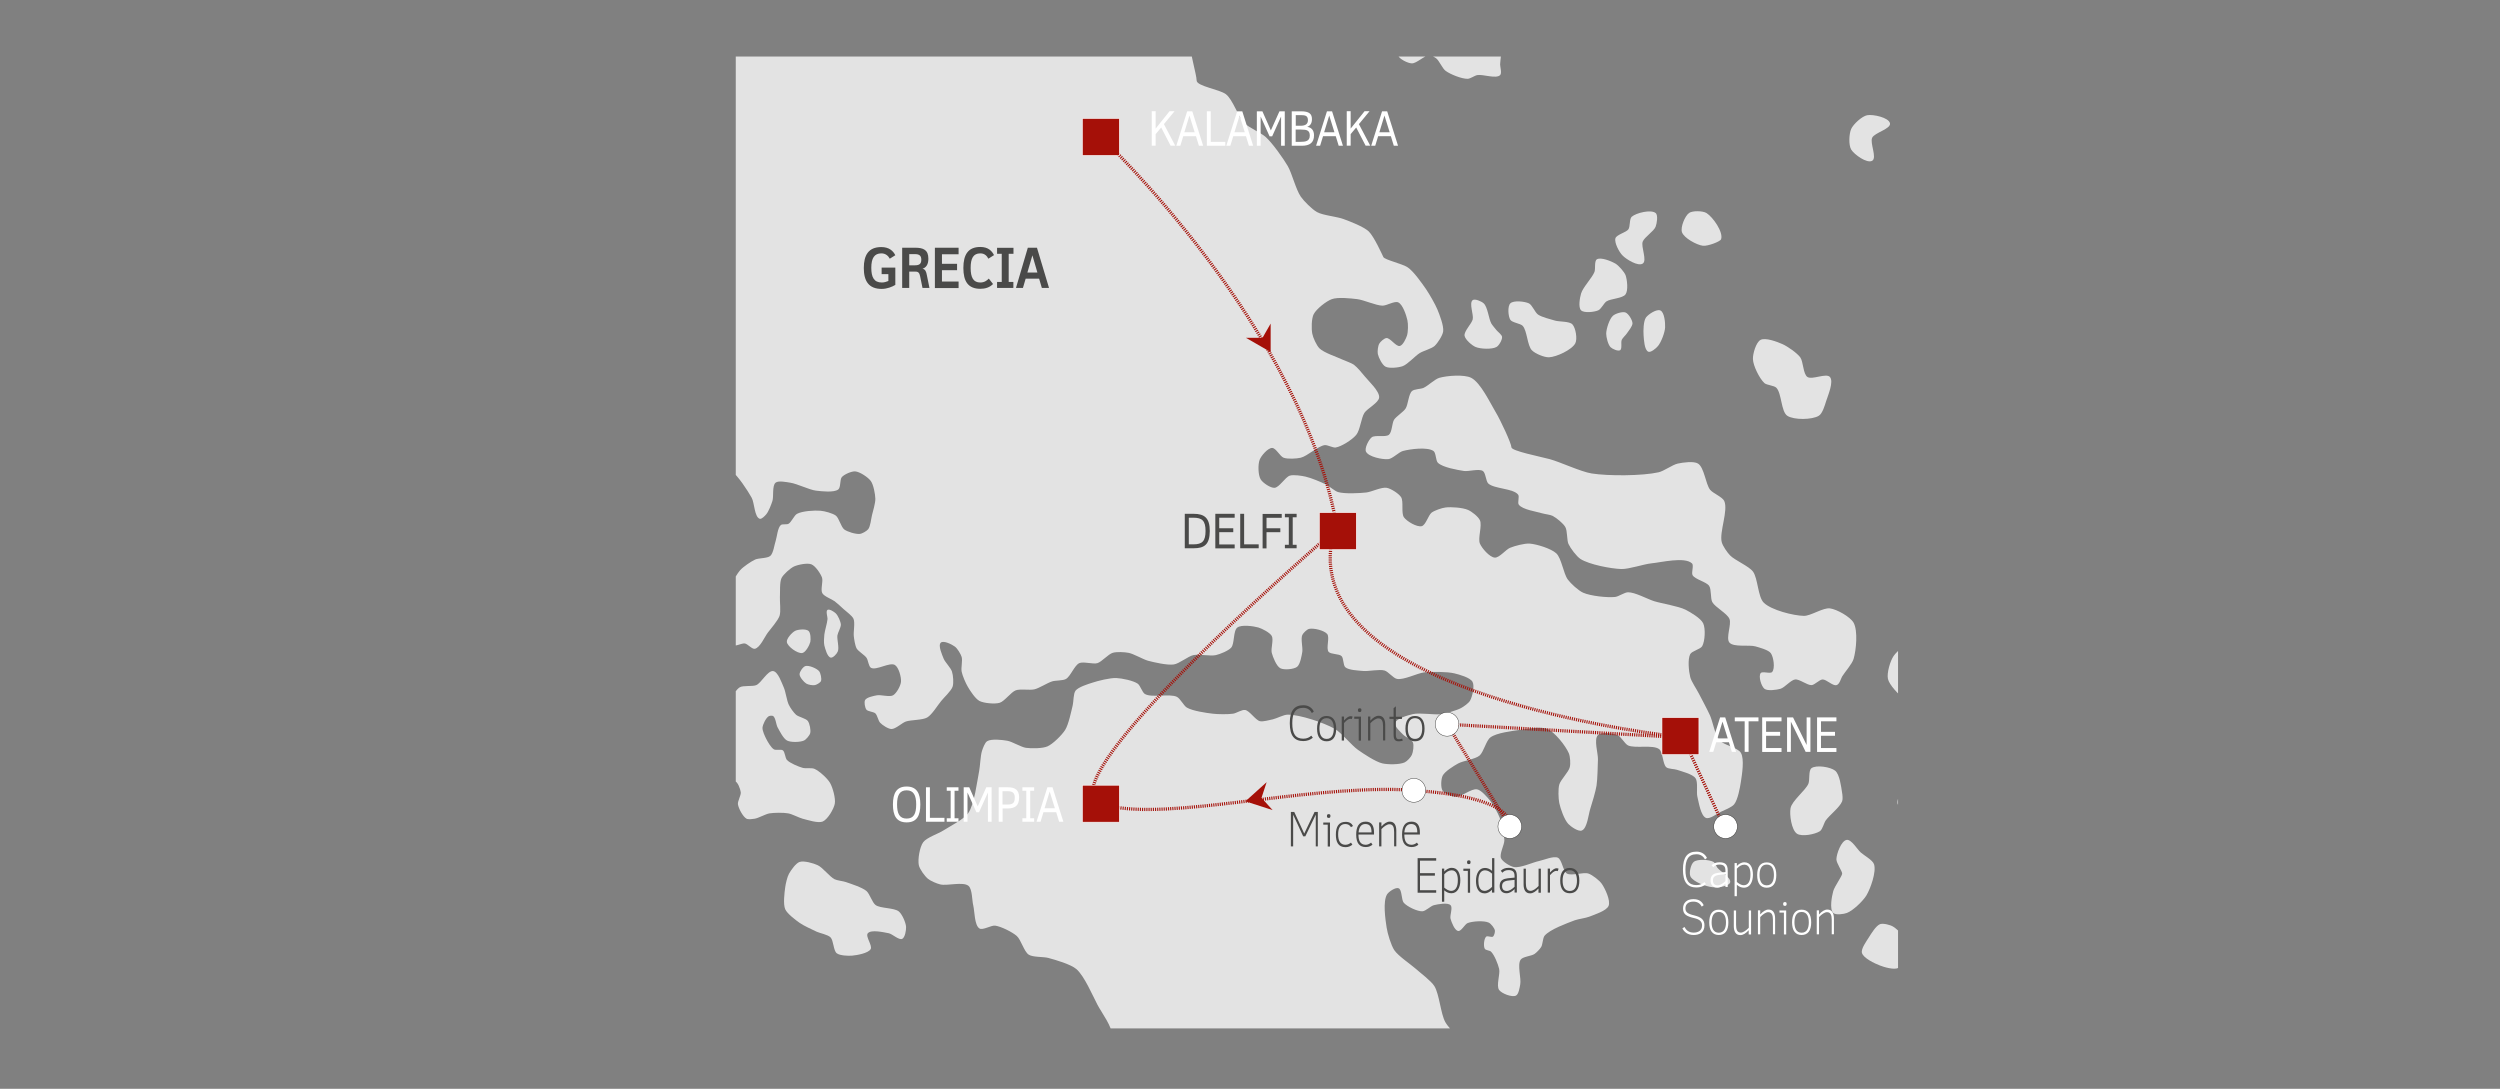 <?xml version="1.0" encoding="utf-8"?>
<!-- Generator: Adobe Illustrator 25.4.1, SVG Export Plug-In . SVG Version: 6.00 Build 0)  -->
<svg version="1.1" id="Livello_1" xmlns="http://www.w3.org/2000/svg" xmlns:xlink="http://www.w3.org/1999/xlink" x="0px" y="0px"
	 viewBox="0 0 2300 1001.7" style="enable-background:new 0 0 2300 1001.7;" xml:space="preserve">
<rect x="0" y="0" width="2300" height="1001.7" fill="#808080" stroke="none"/>
<style type="text/css">
	.st0{clip-path:url(#SVGID_00000160157268694331412700000014387963235497544096_);fill:#E3E3E3;}
	
		.st1{clip-path:url(#SVGID_00000168817767086828274580000017661667020743317145_);fill:none;stroke:#A51008;stroke-width:3;stroke-dasharray:1.004,1.004;}
	
		.st2{clip-path:url(#SVGID_00000168817767086828274580000017661667020743317145_);fill:none;stroke:#A51008;stroke-width:3;stroke-dasharray:1.002,1.002;}
	
		.st3{clip-path:url(#SVGID_00000168817767086828274580000017661667020743317145_);fill:none;stroke:#A51008;stroke-width:3;stroke-dasharray:0.95,0.95;}
	
		.st4{clip-path:url(#SVGID_00000168817767086828274580000017661667020743317145_);fill:none;stroke:#A51008;stroke-width:3;stroke-dasharray:0.993,0.993;}
	
		.st5{clip-path:url(#SVGID_00000168817767086828274580000017661667020743317145_);fill:none;stroke:#A51008;stroke-width:3;stroke-dasharray:0.996,0.996;}
	
		.st6{clip-path:url(#SVGID_00000168817767086828274580000017661667020743317145_);fill:none;stroke:#A51008;stroke-width:3;stroke-dasharray:0.988,0.988;}
	
		.st7{clip-path:url(#SVGID_00000168817767086828274580000017661667020743317145_);fill:none;stroke:#A51008;stroke-width:3;stroke-dasharray:0.985,0.985;}
	.st8{clip-path:url(#SVGID_00000168817767086828274580000017661667020743317145_);fill:none;stroke:#A51008;stroke-width:0.54;}
	.st9{fill:#FFFFFF;}
	.st10{fill:#4A4A49;}
	.st11{fill:#A51008;}
	.st12{fill:none;stroke:#A51008;stroke-width:3;stroke-dasharray:1.091,1.091;}
	.st13{fill:none;stroke:#FFFFFF;stroke-width:0.54;}
	.st14{clip-path:url(#SVGID_00000036217737037774854700000014067595378963210130_);fill:#FFFFFF;}
	.st15{clip-path:url(#SVGID_00000036217737037774854700000014067595378963210130_);fill:none;stroke:#1D1D1B;stroke-width:0.36;}
	.st16{clip-path:url(#SVGID_00000147205946017483635760000011507304421413025708_);fill:#FFFFFF;}
	.st17{clip-path:url(#SVGID_00000147205946017483635760000011507304421413025708_);fill:none;stroke:#1D1D1B;stroke-width:0.36;}
</style>
<g>
	<defs>
		<rect id="SVGID_1_" x="676.9" y="52" width="1069.3" height="894.1"/>
	</defs>
	<clipPath id="SVGID_00000088835761537532150910000000570530414971796865_">
		<use xlink:href="#SVGID_1_"  style="overflow:visible;"/>
	</clipPath>
	<path style="clip-path:url(#SVGID_00000088835761537532150910000000570530414971796865_);fill:#E3E3E3;" d="M753.5,617.4
		c-2.2-2.5-9.4-5.6-12.6-4.6c-2.2,0.7-5.3,5.2-5.3,7.5c0,2.6,3.9,7.2,6.2,8.6c1.7,1.1,5.9,1.8,7.9,1.4c1.6-0.3,4.9-2.2,5.6-3.7
		C756.1,624.4,755,619.2,753.5,617.4"/>
	<path style="clip-path:url(#SVGID_00000088835761537532150910000000570530414971796865_);fill:#E3E3E3;" d="M764.3,605
		c-3.2-0.6-5.1-8.1-5.9-11.2c-0.6-2.4-0.3-7.5,0-10c0.4-3.6,2.6-10.5,2.9-14.1c0.2-2.1-1.8-7.4,0-8.6c1.7-1.1,6.1,1.7,7.6,3.2
		c2.1,2,4.5,7.5,4.7,10.3c0.1,2.6-2.8,7.4-3.2,10c-0.5,3.7,1.9,11.5,0.3,14.9C769.9,601.5,766.4,605.4,764.3,605"/>
	<path style="clip-path:url(#SVGID_00000088835761537532150910000000570530414971796865_);fill:#E3E3E3;" d="M743.8,580.4
		c-2.3-2-9.6-1.4-12.3,0c-2.9,1.5-8.1,7.2-7.6,10.3c0.7,4.2,9.8,10.7,14.1,10.1c3.2-0.5,6.7-7.1,7.5-10.2
		C746,588,745.8,582,743.8,580.4"/>
	<path style="clip-path:url(#SVGID_00000088835761537532150910000000570530414971796865_);fill:#E3E3E3;" d="M745.4,674.5
		c0.7-2.8-0.5-8.9-2.2-11.2c-1.8-2.4-8.5-3.7-10.8-5.7c-2.2-1.9-5.5-6.6-6.7-9.2c-1.9-3.8-2.9-12.3-4.7-16.1
		c-1.8-4-5.2-14.3-9.7-14.9c-5-0.7-10.9,10.9-15.5,12.9c-3.5,1.5-12,0.1-15.2,2c-2.8,1.7-7,7.4-7.6,10.6c-0.7,3.5,2.8,10.3,3.2,13.8
		c0.5,4.1,1.2,12.7,0,16.7c-0.8,2.5-3.2,8.8-5.9,8.9c-3.2,0.1-4.8-8.2-7.3-10.1c-1.6-1.2-5.7-3.4-7.6-2.9c-2.9,0.8-7.2,6.5-7.3,9.5
		c-0.1,2.2,5,5.3,4.7,7.5c-0.4,2.8-6.5,5.5-8.2,7.8c-1.4,1.9-3.7,6.1-4.4,8.3c-1.1,3.9-2.1,12.1-1.5,16.1c0.7,4.3,3.3,13.4,6.7,16.1
		c2.9,2.3,11.6,4.4,14.7,2.3c2.3-1.5,0.7-8.4,2.3-10.6c2.3-3.1,9.7-8.8,13.5-7.8c2.9,0.8,5.2,7.4,5.6,10.3c0.4,2.9-3.1,8.4-2.6,11.2
		c0.6,3.8,4.5,11.3,7.9,13.2c1.7,0.9,5.7,0.3,7.6,0c3.5-0.6,9.9-4.3,13.5-4.9c4.3-0.7,13-0.8,17.3,0c3.5,0.6,9.8,4,13.2,4.9
		c4.5,1.1,14.2,4.4,18.5,2.6c4.6-2,10.2-11.5,11.1-16.4c0.9-4.8-1.9-15-4.4-19.2c-2.4-4.1-9.9-11-14.4-12.9
		c-2.5-1.1-8.2-0.1-10.8-0.9c-3.9-1.1-11.6-4.3-14.4-7.2c-1.7-1.8-1.8-7.5-3.8-8.9c-1.7-1.2-6.4,0.2-8.2-0.9c-2.6-1.5-5.7-6.9-7-9.5
		c-1.3-2.5-3.8-7.8-3.5-10.6c0.3-2.9,3.1-8.7,5.6-10.3c0.9-0.6,3.2-0.8,4.1-0.3c2.4,1.5,2.8,7.9,4.1,10.3c1.8,3.3,5.4,10.6,8.8,12.3
		c3.4,1.8,12,1.6,15.5,0C741.5,680.5,744.8,676.7,745.4,674.5"/>
	<path style="clip-path:url(#SVGID_00000088835761537532150910000000570530414971796865_);fill:#E3E3E3;" d="M833.6,852.8
		c-0.2-3.9-3.6-11.7-6.6-14.2c-4.2-3.6-17.1-2.7-21.5-6c-3.1-2.3-5.4-10.4-8.4-12.9c-3.9-3.3-14-6.5-18.9-8.2
		c-2.5-0.9-8-1.4-10.4-2.6c-4.5-2.3-10.9-10.8-15.5-12.9c-3.8-1.8-12.7-4.4-16.7-3c-3.5,1.2-7.9,7.6-9.7,10.8
		c-1.6,2.8-3.1,9.3-3.5,12.5c-0.7,5-2,15.6,0,20.2c1.8,4.1,9.5,9.9,13.2,12.5c3.6,2.6,11.8,6.3,15.8,8.2c3.1,1.4,10.3,2.7,12.7,5.2
		c2.8,2.8,2.6,12.2,5.7,14.6c2.8,2.2,10.5,2.5,14.1,2.2c4.5-0.4,14.9-2.2,17.1-6c1.9-3.2-5.1-11.8-2.6-14.6c3.1-3.6,14.6-0.9,19.3,0
		c3.3,0.7,9.3,6.5,12.3,5.2C832.7,862.4,833.7,855.7,833.6,852.8"/>
	<path style="clip-path:url(#SVGID_00000088835761537532150910000000570530414971796865_);fill:#E3E3E3;" d="M1432.2,1203.4
		c-4.8-3.1-17.6,2.3-22.9,0c-4.7-2.1-8.6-14-13.6-15.1c-3.5-0.8-10.9,2.9-13.2,5.6c-2.9,3.5-3.7,13.2-3.5,17.7
		c0.3,5.3,5.2,15,6.2,20.2c0.8,4.5-0.7,14,1.3,18.1c2.8,5.7,13.1,14.9,19.1,17.2c3.7,1.4,12.6,2,16,0c3.5-2.1,5.5-10.9,7.9-14.2
		c2.2-2.9,8.7-7,10.1-10.3c2.1-5.1,1.1-16.6,0-22C1438.7,1216.1,1436.2,1206,1432.2,1203.4"/>
	<path style="clip-path:url(#SVGID_00000088835761537532150910000000570530414971796865_);fill:#E3E3E3;" d="M868,994.4
		c0.2,3.8-5.2,11.2-8.8,12.6c-5.1,2.1-17.7-0.3-21.7-4c-3.1-2.9-5.6-12.3-4-16.1c1.6-3.8,10.3-8.3,14.5-8.6c2.6-0.2,7.3,2.5,9.4,4
		C860.7,984.7,867.8,990.4,868,994.4"/>
	<path style="clip-path:url(#SVGID_00000088835761537532150910000000570530414971796865_);fill:#E3E3E3;" d="M575.6,444.8
		c-3.7-0.5-11-5.3-11.7-8.9c-0.6-3,3-9.5,5.9-10.6c4.1-1.7,15,1,17,4.9c1.5,2.9-2.1,9.8-4.4,12.1
		C581.1,443.5,577.4,445.1,575.6,444.8"/>
	<path style="clip-path:url(#SVGID_00000088835761537532150910000000570530414971796865_);fill:#E3E3E3;" d="M552.7,425.3
		c-2.4,0.9-7.9,1-10.3,0c-3.4-1.4-9.5-6.8-10.3-10.3c-0.6-2.9,1.9-9.4,4.4-11.2c3.2-2.4,12.5-3,16.1-1.1c1.9,1,3.8,5.2,4.4,7.2
		c0.8,2.8,1.2,9.1,0,11.8C556.5,422.9,554.1,424.8,552.7,425.3"/>
	<path style="clip-path:url(#SVGID_00000088835761537532150910000000570530414971796865_);fill:#E3E3E3;" d="M533.7,368.7
		c3.1-4.7-1.7-18.3-6.4-21.5c-3.5-2.4-12.8,2-17,1.1c-2.5-0.5-7.4-2.7-9.1-4.6c-3.1-3.4-4.9-12.7-6.4-16.9
		c-1.6-4.2-2.8-13.7-6.2-16.7c-2.9-2.6-11.4-2.8-15.2-3.7c-5.5-1.3-18.5-0.6-22-4.9c-2.2-2.8-1-10.7,0-14.1
		c1.5-4.8,9-12.3,11.4-16.7c2.3-4,8.8-12.5,7.6-16.9c-1.3-4.8-11.7-10-16.4-11.8c-4.4-1.7-14.4-3.9-18.8-2c-2.1,0.9-3.4,6-5.3,7.2
		c-5.5,3.4-20.4,0.9-25.8,4.6c-1.8,1.2-3.9,5.4-4.4,7.5c-1,4.6-0.1,14.6,1.8,18.9c2.1,5.1,11.2,12.4,14.4,16.9
		c2,2.8,4.3,9.4,6.7,11.8c3.1,3.1,11.3,6.7,15.2,8.6c3.3,1.6,12,2.3,13.8,5.5c2.2,3.8-4.3,13.1-2.9,17.2c1.5,4.4,9.3,11,13.5,13.2
		c5.1,2.6,17.5,1.9,22.9,4c4.8,1.9,12.5,9.3,17.3,11.2c4.7,1.9,14.9,3.6,19.9,3.7C525.2,370.5,532.2,371.1,533.7,368.7"/>
	<path style="clip-path:url(#SVGID_00000088835761537532150910000000570530414971796865_);fill:#E3E3E3;" d="M357.6,240.1
		c0.6,4.9-14,6.4-17,10.3c-1.4,1.9-0.4,7.8-2.3,9.2c-4.4,3.1-18.2,2.5-21.4-1.7c-3-4.1,1.5-15.6,4.7-19.5c2.1-2.6,8.7-5.5,12-5.7
		C339.9,232.2,356.8,234,357.6,240.1"/>
	<path style="clip-path:url(#SVGID_00000088835761537532150910000000570530414971796865_);fill:#E3E3E3;" d="M389.8,237.5
		c-4.5,1.4-15.6,1.7-18.8-1.7c-2.5-2.7-2.2-11.7,0-14.6c0.9-1.2,4.3-1.5,5.9-1.7c4.8-0.5,15.8-2.1,19.3,1.1c2,1.8,2.4,7.9,1.5,10.3
		C396.8,233.3,392.3,236.7,389.8,237.5"/>
	<path style="clip-path:url(#SVGID_00000088835761537532150910000000570530414971796865_);fill:#E3E3E3;" d="M380.5,258.2
		c0.9,2.9-0.5,9.9-2.9,11.8c-3.7,2.8-15.8,3.6-18.8,0c-1.7-2.1,0.8-8.1,2.3-10.3c2-2.9,8.1-8.2,11.7-8
		C375.4,251.7,379.7,255.8,380.5,258.2"/>
	<path style="clip-path:url(#SVGID_00000088835761537532150910000000570530414971796865_);fill:#E3E3E3;" d="M1520.2,1346.4
		c-3.9-0.2-10.9-4.1-14.1-6.3c-4.5-3.1-13.6-10.4-15.2-15.5c-1.7-5.4-1.2-19.2,3.5-22.4c4-2.7,15.5,0.6,18.7,4
		c2.1,2.2-0.3,9.8,1.8,12.1c3.6,4.1,17.8,1.7,21.1,6c2.6,3.4,2.5,13.5,0,16.9C1533.6,1344.6,1524.4,1346.7,1520.2,1346.4"/>
	<path style="clip-path:url(#SVGID_00000088835761537532150910000000570530414971796865_);fill:#E3E3E3;" d="M1759.3,1592.8
		c2.4-4.3,3.5-16.1,0-19.5c-2.8-2.7-12.5-2.2-15.8,0c-3.2,2.1-5.9,10.1-5.9,13.8c0.1,4.1,3,13.8,7,14.9
		C1748.8,1603.2,1757.2,1596.5,1759.3,1592.8"/>
	<path style="clip-path:url(#SVGID_00000088835761537532150910000000570530414971796865_);fill:#E3E3E3;" d="M1907.6,1541.7
		c-1.5,1.4-5.2,4-7.3,4c-3.2,0-9.3-3.6-10.8-6.3c-1.7-2.9-2.1-10.8,0-13.5c1.8-2.2,8.3-2.8,11.1-2.6c4.1,0.3,14,2.2,15.2,6
		C1916.9,1532.9,1910.3,1539.2,1907.6,1541.7"/>
	<path style="clip-path:url(#SVGID_00000088835761537532150910000000570530414971796865_);fill:#E3E3E3;" d="M2212.7,1520
		c0.1,4.9-7.4,14.4-12.3,15.5c-4.3,1-13.5-4.1-15.8-7.8c-2.4-3.9-2.6-14.4,0-18.1c1.5-2.2,7.4-4.1,10.1-3.9
		c3.4,0.3,9.2,4.7,11.9,6.9C2208.4,1514.2,2212.7,1517.6,2212.7,1520"/>
	<path style="clip-path:url(#SVGID_00000088835761537532150910000000570530414971796865_);fill:#E3E3E3;" d="M2319.9,1481.3
		c-2.2,4-13.1,7.4-17.6,6c-4.1-1.2-10.2-9.2-10.1-13.4c0.1-3.6,5.9-9.6,9.2-11.2c3.1-1.4,10.9-2,13.6,0
		C2319,1465.7,2322.2,1477,2319.9,1481.3"/>
	<path style="clip-path:url(#SVGID_00000088835761537532150910000000570530414971796865_);fill:#E3E3E3;" d="M2049.2,1368.4
		c-1.8,3.8-12,5.2-16.3,5.2c-4.3,0-13.7-1.8-16.3-5.2c-2.5-3.3-2.3-13,0-16.4c2-2.9,9.6-5.1,13.2-5.2c3.4,0,10.3,2.4,12.7,4.7
		C2045.9,1354.8,2051.2,1364.3,2049.2,1368.4"/>
	<path style="clip-path:url(#SVGID_00000088835761537532150910000000570530414971796865_);fill:#E3E3E3;" d="M1993.8,1124.6
		c-1.4,3-8.9,5.2-12.3,5.6c-3.9,0.5-12.9,0.2-15.4-2.8c-2.6-3.1-2.3-12.8,0-16.2c2.6-3.8,12.5-7.3,17.1-6.9c1.6,0.2,4.3,2.2,5.3,3.4
		C1991.2,1111.4,1995.7,1120.6,1993.8,1124.6"/>
	<path style="clip-path:url(#SVGID_00000088835761537532150910000000570530414971796865_);fill:#E3E3E3;" d="M2022,1085.9
		c-5.7-0.4-17.1-5-21.1-9c-2.3-2.4-2.8-9.8-4.8-12.5c-2.6-3.4-13.2-6.1-14.1-10.3c-0.7-3.5,4.9-9.6,7.5-12.1
		c4-3.7,13.9-9.8,19.3-10.3c5.8-0.6,18.9,2.2,22.4,6.9c2,2.7-2.1,10.7,0,13.4c2,2.4,10,0.9,12.3,3c4,3.6,8.7,15.3,6.6,20.2
		c-1.5,3.5-10.1,5.5-13.6,6.9C2033,1083.3,2025.7,1086.1,2022,1085.9"/>
	<path style="clip-path:url(#SVGID_00000088835761537532150910000000570530414971796865_);fill:#E3E3E3;" d="M2292.3,1342.6
		c-1,3.1,5.4,10.3,3.1,12.5c-2.6,2.5-11.6-1.2-14.1-3.9c-2.2-2.4-2.8-9.7-2.2-12.9c0.7-3.9,4.4-12.3,8.1-13.8
		c2.7-1.1,9.4,0.7,11.2,3c1.5,2,1.1,7.7,0,9.9C2297.6,1339.2,2292.9,1340.7,2292.3,1342.6"/>
	<path style="clip-path:url(#SVGID_00000088835761537532150910000000570530414971796865_);fill:#E3E3E3;" d="M2351.1,1359.4
		c1.6-2.8-4-9.3-6.6-11.2c-5.1-3.7-19.3-9.5-24.6-6c-3.2,2.1-0.4,11.7-2.2,15.1c-2.3,4.2-11.4,9.2-14.5,12.9
		c-2.7,3.3-5,12.5-8.8,14.6c-7.3,4.1-25.5-1.5-33.8,0c-8,1.5-24.1,6.4-30.3,11.6c-2.8,2.3-5.6,9.4-7.5,12.5
		c-2.6,4.4-6.5,14.4-10.5,17.7c-2.7,2.1-9.7,4.8-13.2,4.3c-4-0.6-11.7-5.4-13.2-9c-2.1-5.1,4.2-16.1,4-21.5
		c-0.3-5.8-2.2-18.1-6.2-22.4c-3.5-3.8-14.2-6.9-19.3-7.3c-7.1-0.6-21.5,2.5-28.1,5.2c-4.4,1.8-11.5,8.6-15.8,10.8
		c-5.1,2.5-15.9,7.9-21.5,7.3c-4.9-0.5-11.9-9-16.7-9.9c-3.7-0.7-11.3,1.4-14.9,2.6c-7.7,2.4-21.1,12.1-29,13.8
		c-8,1.8-25.2,2.4-33-0.4c-5-1.8-11.4-11.3-16.3-13.4c-5.4-2.2-17.6-3.6-23.3-2.2c-5,1.3-12.3,9.7-17.1,11.6
		c-7.7,3-24.5,4.6-32.8,5.2c-8.3,0.5-25.3-3.7-33.1-0.9c-5.3,1.9-11.7,12.2-16.7,14.6c-5.6,2.8-18.7,3-24.6,5.2
		c-4,1.5-10.9,6.9-14.9,8.2c-5.7,1.8-18,4.3-23.7,2.6c-6.7-2-15.6-13.9-21.5-17.7c-4-2.5-14.4-4.4-17.1-8.2
		c-3.2-4.3-0.4-16.3-2.6-21.1c-2-4.3-8.5-12.3-12.9-14.2c-6-2.6-20.9-3.8-26.2,0c-4.2,3-3.5,15-6.2,19.4
		c-2.9,4.9-10.5,14.3-15.8,16.4c-6.6,2.6-26.8-1.3-28.6-1.3c-1.8,0-14.8,0-17.6-3.4c-3-3.7,1.3-14.4,0-19
		c-1.9-6.7-8.3-21.3-14.9-23.7c-2.9-1-9.7,1.6-11.9,3.9c-2.8,2.9-4.7,11.6-4,15.5c0.5,2.7,5.5,6.5,6.6,9c1.8,4.2,2.6,16.4,2.6,18.1
		c0,1.7-1.7,11.2-4.8,12.5c-3.7,1.5-12.7-2.7-14.9-6c-2.6-3.9,1.1-14,0-18.5c-1.1-4.8-4.1-15.9-8.8-17.7c-2.3-0.9-7.8,1.5-9.2,3.4
		c-4.2,5.9,0.6,21.7,0,28.9c-0.5,6-3.5,17.7-4,23.7c-0.6,7-0.4,21,0,28c0.4,6.2,1.5,18.6,3.1,24.6c1.9,7.1,6,22.1,11.4,27.1
		c3.9,3.6,14.9,6,20.2,6.9c5.7,1,17.6,1,23.3,0c7.3-1.3,20.4-8.7,27.7-9.9c6.5-1.1,19.8,0.4,26.4,0.4c4.4,0,13.3-0.8,17.6,0
		c3.7,0.7,10.4,4.4,14.1,5.2c5.5,1.1,17,2.2,22.4,0.9c3.6-0.9,9.2-6.4,12.7-7.3c5.6-1.5,17.6,1.2,23.3,0c4.2-0.9,11.8-5.4,15.8-6.9
		c5.8-2.2,17.5-8.6,23.7-7.7c3.2,0.5,7.6,6,10.5,7.3c5.7,2.6,18,5.1,24.2,6c7,1,21.1,1.4,28.1,1.3c5.1,0,15.3-1.5,20.4-1.3
		c3.5,0.2,10.8,0.5,13.9,2.2c2.9,1.6,8.2,6.7,8.8,9.9c0.7,3.7-4.6,10.5-5.3,14.2c-0.9,5.1-2.2,16,0,20.7c2.1,4.4,10.3,11,14.9,12.5
		c6.6,2.1,21-0.5,27.7-2.2c6.9-1.7,19.7-8,25.9-11.2c7.3-3.8,20.6-13.5,28.1-16.9c8.3-3.8,26.4-7.5,34.7-11.2
		c3.7-1.6,10.5-6.1,14.1-8c6.6-3.7,19-12.9,26.4-14.6c6.7-1.6,21.1,2.8,27.7,0.9c5.9-1.8,14.8-11.3,20.2-14.2
		c7.5-4,23.3-10.7,31.6-12.3c8.2-1.5,25.9,3.5,33.4,0c3.6-1.7,6.8-10,10.1-12.3c5.7-4,19.5-8.1,26.4-9.3c7.8-1.3,23.7,0.5,31.6,0
		c6.7-0.4,20.6-0.6,26.8-3.2c5.1-2.1,13.7-9.5,17.1-13.8c3.8-4.7,9.2-15.7,10.6-21.5c1.3-5.7,1.4-17.6,0-23.3
		c-0.8-3.5-5.1-9.6-6.6-12.9c-1.1-2.6-4.5-8-4-10.8c0.5-2.5,4.7-6.6,7-7.8C2340.2,1358.7,2349.5,1362.4,2351.1,1359.4"/>
	<path style="clip-path:url(#SVGID_00000088835761537532150910000000570530414971796865_);fill:#E3E3E3;" d="M2505.3,1276.4
		c0.2,5.7-13.5,11.2-16.4,16.1c-1.9,3.2-1.9,11.3-4.1,14.4c-1.6,2.1-6.2,5.4-8.8,5.7c-4.7,0.6-15.4-2-18.2-5.7
		c-3.4-4.6-1.5-17.4,0-23c1.5-5.5,6.7-16.7,11.7-19.5c4.6-2.6,16.1-1.8,21.1,0C2495.1,1265.9,2505.1,1271.7,2505.3,1276.4"/>
	<path style="clip-path:url(#SVGID_00000088835761537532150910000000570530414971796865_);fill:#E3E3E3;" d="M2542.2,1273.5
		c-5,2.2-17.5-1.7-21.1-5.7c-4.3-4.8-2.2-19-3.5-25.3c-1.1-5.5-2.1-17.5-5.9-21.8c-2.6-3-12.5-3-14.7-6.3c-3.3-4.9-1.1-17.8,0-23.5
		c1-5.6,7.2-15.7,8.2-21.2c1-5.5,0.3-16.8,0-22.4c-0.4-8.6-5.5-26-3.5-34.5c0.8-3.1,4.2-9.4,7-10.9c1.7-0.9,5.9-0.9,7.6,0
		c6.1,3.2,12.8,16.1,15.2,22.4c2.9,7.6,4.3,24.1,4.1,32.2c-0.2,5.7-1.5,17.3-4.1,22.4c-1.4,2.8-8.2,5.9-8.8,8.9
		c-0.9,4.8,4.1,14.6,7.6,18.1c2.2,2.3,8.9,3.8,11.7,5.2c7.2,3.6,24.1,8.7,28.1,15.5c1.5,2.5,0.7,8.7,0,11.5c-1.3,5-5.4,15.7-10,18.4
		c-2,1.2-7.4-1.2-9.4,0C2546.8,1258.8,2546.7,1271.6,2542.2,1273.5"/>
	<path style="clip-path:url(#SVGID_00000088835761537532150910000000570530414971796865_);fill:#E3E3E3;" d="M2422.6,1146.6
		c-2.4,3.3-11.9,6.7-15.8,5.2c-3.4-1.3-7.5-9.1-7-12.6c0.6-4,7.5-10.5,11.4-11.5c2.9-0.7,9.7,1.1,11.4,3.4
		C2425,1134.2,2424.9,1143.4,2422.6,1146.6"/>
	<path style="clip-path:url(#SVGID_00000088835761537532150910000000570530414971796865_);fill:#E3E3E3;" d="M2308.4,1116.7
		c-2.9,4-14.8,5.1-19.6,4c-3.9-0.9-11.2-6.1-12.6-9.8c-1.2-3.2,0.2-11.1,2.9-13.2c3.1-2.4,11.9,0,15.8,0c2.6,0,8.5-1.7,10.5,0
		C2309.1,1100.9,2311.2,1112.8,2308.4,1116.7"/>
	<path style="clip-path:url(#SVGID_00000088835761537532150910000000570530414971796865_);fill:#E3E3E3;" d="M2279.1,1170.1
		c2.4,3.9-2.1,14.8-5.9,17.5c-3.9,2.8-15.5,2.9-19.3,0c-2.3-1.8-4-8.5-2.9-11.2c1.5-3.8,10-7.8,14.1-8.6
		C2268.5,1167.2,2277.2,1167.1,2279.1,1170.1"/>
	<path style="clip-path:url(#SVGID_00000088835761537532150910000000570530414971796865_);fill:#E3E3E3;" d="M2166,1085.9
		c-2.1,5.6-17.5,7.9-23.4,6.7c-3.9-0.8-11.6-6-12.3-9.8c-0.8-4,4.6-12.3,8.2-14.4c1.3-0.7,4.4-0.4,5.9,0c4.4,1.1,12.5,5.6,15.8,8.6
		C2162.1,1078.9,2166.9,1083.4,2166,1085.9"/>
	<path style="clip-path:url(#SVGID_00000088835761537532150910000000570530414971796865_);fill:#E3E3E3;" d="M2141.4,1052.4
		c-2,4.2-14.8-2.5-18.8,0c-2.4,1.5-2.1,9.1-4.7,10.3c-4.2,2-15.3-0.5-18.2-4c-3.6-4.4-3.2-17.7,0-22.4c1.8-2.6,8.6-4.9,11.7-4.7
		c5.9,0.2,16.5,6.9,21.1,10.5C2135.3,1044.2,2142.8,1049.4,2141.4,1052.4"/>
	<path style="clip-path:url(#SVGID_00000088835761537532150910000000570530414971796865_);fill:#E3E3E3;" d="M2207.6,986.4
		c-2.6,5.9-18.7,11.3-24.6,8.6c-4-1.8-6.6-11.8-6.4-16.1c0.1-4.1,3.5-12.7,7-14.9c3-1.9,11.1-1.9,14.1,0
		C2202.8,967.3,2210.1,980.8,2207.6,986.4"/>
	<path style="clip-path:url(#SVGID_00000088835761537532150910000000570530414971796865_);fill:#E3E3E3;" d="M2265,969.1
		c2-3.3,9.3-7.5,11.1-10.9c1.9-3.5,3.8-11.7,2.9-15.5c-0.7-2.9-4.8-7.8-7-9.8c-3.7-3.3-12.6-9.2-17.6-9.8c-3-0.3-9.5,1.4-11.7,3.4
		c-3,2.7-2.9,12.2-5.9,14.9c-3,2.7-12.9,1.8-15.8,4.6c-2.1,2-3.4,8.1-3.5,10.9c-0.2,4.8,1.3,15,4.1,19c2.4,3.3,10.1,7.5,14.1,8.6
		c6.1,1.7,20.2,3.8,25.2,0C2264.1,982.2,2263,972.6,2265,969.1"/>
	<path style="clip-path:url(#SVGID_00000088835761537532150910000000570530414971796865_);fill:#E3E3E3;" d="M2333.6,999.6
		c-1.9,1.5-4.3,6.2-4.7,8.6c-0.6,3.4-0.4,11.5,2.3,13.8c3.1,2.6,12.9,2.1,16.4,0c3.3-2,6.9-9.9,7-13.8c0.2-3.5-2-11.7-5.3-13.2
		C2345.7,993.2,2336.8,997,2333.6,999.6"/>
	<path style="clip-path:url(#SVGID_00000088835761537532150910000000570530414971796865_);fill:#E3E3E3;" d="M2384,1016.2
		c-1.5-2.6-8.8-3.5-11.7-2.9c-3.6,0.7-10.3,5.3-11.7,8.6c-1,2.5-0.1,8.8,2,10.5c1.9,1.5,7.3,0.5,9.7,0c2-0.4,6.1-1.9,7.4-3.4
		C2382,1026.5,2385.6,1019.2,2384,1016.2"/>
	<path style="clip-path:url(#SVGID_00000088835761537532150910000000570530414971796865_);fill:#E3E3E3;" d="M2718,1019.7
		c-4.2,0.4-13.5,0.3-16.4,3.2c-3.2,3.3-1.4,13.7-2.9,18c-2.1,5.9-8.7,16.7-12.3,21.8c-4.2,6-11.8,19.9-18.8,22.4
		c-4.6,1.7-15.9,0-19.3-3.4c-6.1-6.1-3.1-25.6-5.3-33.9c-1.5-5.6-4.7-17.1-8.2-21.8c-3.1-4.1-13.9-8.2-16.4-12.6
		c-3.4-5.9-6.1-21-2.9-27c3.3-6.1,20.2-7.9,24.6-13.2c4.4-5.2,4.6-20,8.2-25.8c5.4-8.7,21.1-22.5,29.3-28.7
		c4.8-3.7,17-7.6,21.1-12.1c4.4-4.8,5.5-19.4,10.5-23.5c3.2-2.7,12.5-5.6,16.4-4c5.4,2.2,10.7,14,12.3,19.5c2.2,7.7,2.3,24.4,0,32.2
		c-1.8,6.2-12.2,15.6-14.1,21.8c-1.3,4.4-0.8,13.8,0,18.4c1.5,8.5,11.6,24.1,11.7,32.7c0.1,4.2-1.8,13.6-5.3,16.1
		C2727.8,1021.5,2721,1019.4,2718,1019.7"/>
	<path style="clip-path:url(#SVGID_00000088835761537532150910000000570530414971796865_);fill:#E3E3E3;" d="M2533.7,967.4
		c-4.8-1.2-9.8-11.4-14.4-13.5c-7.9-3.6-29.4,3.1-34.6-3.7c-2.6-3.5,1-13.6,3.5-17.2c2.4-3.6,10.2-10.2,14.6-9.8
		c4.2,0.4,8.1,9.8,11.7,12.1c6.9,4.3,24.9,4.7,31.1,10.1c1.8,1.6,3.9,6.2,4.1,8.6c0.2,2.6-1,8.2-2.9,10
		C2544.4,966.3,2537,968.3,2533.7,967.4"/>
	<path style="clip-path:url(#SVGID_00000088835761537532150910000000570530414971796865_);fill:#E3E3E3;" d="M2587.9,1005.3
		c-2.5,2-9.3,4.1-12.3,3.2c-4.4-1.3-12.4-9-12.3-13.5c0-4.4,8.4-10.7,12.3-12.9c2.7-1.6,9.2-3.5,12.3-3.2c3,0.4,9.7,2.9,10.5,5.7
		c0.8,2.4-3.5,6.8-4.7,9C2592.3,996.6,2590.5,1003.3,2587.9,1005.3"/>
	<path style="clip-path:url(#SVGID_00000088835761537532150910000000570530414971796865_);fill:#E3E3E3;" d="M2627.7,889.3
		c-6,1.8-16.7-9-22.9-10.3c-3.6-0.8-12.1,2.5-14.6,0c-3.8-3.8-3.1-16.9,0-21.2c2.9-4,15.9-2.9,18.7-6.9c1.6-2.2-2-9,0-10.9
		c2.5-2.4,11.5-2.4,14.1,0c2.2,2.1,0,9.1,0.6,12.1c0.6,3.3,2.9,9.5,4.1,12.6c1.4,3.7,6.7,10.4,6.4,14.4
		C2634,882,2630.7,888.4,2627.7,889.3"/>
	<path style="clip-path:url(#SVGID_00000088835761537532150910000000570530414971796865_);fill:#E3E3E3;" d="M2463.7,916.9
		c2.7-2,4-9.3,4.1-12.6c0.1-3.9-1-12.6-4.1-14.9c-3.5-2.6-13.5-1.7-17.6,0c-1.1,0.5-2.9,2.4-3.5,3.4c-1.4,2.3-3,7.7-2.9,10.3
		c0.1,3.6,1.7,11.7,4.7,13.8C2448.2,919.7,2459.8,919.7,2463.7,916.9"/>
	<path style="clip-path:url(#SVGID_00000088835761537532150910000000570530414971796865_);fill:#E3E3E3;" d="M2419.1,935.8
		c-1.3-2.8-9.2-3.6-12.3-2.9c-2.6,0.6-7.1,4.5-8.2,6.9c-0.9,2-1,6.7,0,8.6c1.4,2.8,7.2,8.2,10.3,7.5
		C2414.4,954.6,2421.5,940.9,2419.1,935.8"/>
	<path style="clip-path:url(#SVGID_00000088835761537532150910000000570530414971796865_);fill:#E3E3E3;" d="M2412.7,856.6
		c5.2,0.7,16.1-2.9,19.9-6.3c3.3-2.9,3.6-13.2,7-16.1c4.6-3.8,18.8-2,23.4-5.7c3.4-2.7,8.9-11.4,7.6-15.5c-1.4-4.6-12.2-8.5-17-9.8
		c-2.9-0.8-9.2-1.1-12,0c-3.3,1.3-7.3,7.8-10.3,9.8c-4.2,2.7-15.2,3.9-18.8,7.5c-3.7,3.7-4.9,15-7.6,19.5c-1.3,2.1-6.8,5-6.4,7.5
		C2399.2,851.5,2408.5,856,2412.7,856.6"/>
	<path style="clip-path:url(#SVGID_00000088835761537532150910000000570530414971796865_);fill:#E3E3E3;" d="M2391,803.2
		c1.4-3.3,1.4-11,0-14.4c-1.3-3.3-6.9-8.4-10-10.3c-3.9-2.5-13-7.2-17.6-6.3c-3.8,0.8-10.3,6.7-11.1,10.3
		c-1.1,4.5,5.6,12.7,6.4,17.2c0.8,4.5-2.4,14.5,0,18.4c2.5,4,12.6,10.4,17,8.6c3-1.2,2.4-9.3,4.1-12.1
		C2381.9,811.3,2389.5,806.9,2391,803.2"/>
	<path style="clip-path:url(#SVGID_00000088835761537532150910000000570530414971796865_);fill:#E3E3E3;" d="M2258.6,820.4
		c-1.9,4.4-12.1,9-17,9.5c-3.8,0.4-12.4-1.7-14.7-4.7c-2.8-3.8-2.9-14.9,0-18.5c2.1-2.7,10-3.6,13.5-3.4c4.1,0.2,12.5,2.7,15.2,5.7
		C2257.6,811.1,2259.7,817.7,2258.6,820.4"/>
	<path style="clip-path:url(#SVGID_00000088835761537532150910000000570530414971796865_);fill:#E3E3E3;" d="M2217.5,836.5
		c-1.4,4.9-13.5,9.1-18.8,9.2c-3.4,0-10.9-2.7-12.3-5.7c-2.1-4.5,1.5-16,5.6-19c3.1-2.3,12.1-1.8,15.5,0
		C2211.7,823.2,2218.8,832.1,2217.5,836.5"/>
	<path style="clip-path:url(#SVGID_00000088835761537532150910000000570530414971796865_);fill:#E3E3E3;" d="M2260.9,727.9
		c-2.6,3.9-13.5,6.5-18.2,5.7c-4.9-0.8-13.6-7.2-15.8-11.5c-3-5.8-4.2-20.9,0-25.8c3.2-3.8,15.1-5,19.9-3.4c4,1.3,9.9,8.3,11.7,12.1
		C2261,710.2,2264.1,723.1,2260.9,727.9"/>
	<path style="clip-path:url(#SVGID_00000088835761537532150910000000570530414971796865_);fill:#E3E3E3;" d="M2290.8,719.3
		c-4.8-2-6.6-14-9.4-18.4c-2.2-3.5-9.4-9.1-10-13.2c-0.6-3.8,2.1-12.2,5.3-14.4c0.9-0.6,3.5-0.6,4.4,0c2.8,1.9,2,10.3,4.4,12.6
		c3.6,3.6,15,4.2,19.3,6.9c3,1.9,9.3,6.4,10,9.8c0.6,2.8-2.5,8.7-4.7,10.6C2306.4,716.6,2295.5,721.3,2290.8,719.3"/>
	<path style="clip-path:url(#SVGID_00000088835761537532150910000000570530414971796865_);fill:#E3E3E3;" d="M2345.3,664.8
		c-4.1,1.4-13.8,0-17-2.9c-2.8-2.5-4.8-10.7-4.1-14.4c0.6-3.3,5.1-9.4,8.2-10.9c4.4-2.2,16.1-3.1,19.9,0c3.3,2.7,4.1,12.6,2.9,16.7
		C2354.2,656.9,2348.9,663.5,2345.3,664.8"/>
	<path style="clip-path:url(#SVGID_00000088835761537532150910000000570530414971796865_);fill:#E3E3E3;" d="M2374.6,682.6
		c-2.6,0.9-2.6,7.7-2.9,10.3c-0.5,3.7-1.5,11.5,0,14.9c0.8,1.8,3.9,5.8,5.9,5.5c3.2-0.5,5.1-8.1,5.9-11.2c0.8-3.2,1.5-10.3,0-13.2
		C2382.1,686.5,2377.2,681.7,2374.6,682.6"/>
	<path style="clip-path:url(#SVGID_00000088835761537532150910000000570530414971796865_);fill:#E3E3E3;" d="M2352.3,743.5
		c2.8,5.2-7.8,16.5-12.6,20.1c-3.2,2.4-11.8,6.1-15.5,4.6c-3.3-1.3-3.9-10.6-7-12.3c-3-1.7-11.2,2-14.1,0c-2.8-1.9-5.2-9.1-4.7-12.3
		c0.7-4.1,6.5-11.8,10.5-13.2c3.7-1.3,11.7,1.9,15.2,3.4c3.6,1.6,9.1,7.9,12.9,9.2C2340.7,744.1,2350.5,740.2,2352.3,743.5"/>
	<path style="clip-path:url(#SVGID_00000088835761537532150910000000570530414971796865_);fill:#E3E3E3;" d="M1500.9,1004.2
		c-1.9,3.5-12,4.2-15.8,2.9c-3.2-1.1-7.6-7.2-8.8-10.3c-1.6-4.3-2.7-14.6,0-18.4c3-4.1,15.1-9.8,19.3-6.9c4.2,2.9-1,15.2,0,20.1
		C1496.3,994.9,1502.5,1001.2,1500.9,1004.2"/>
	<path style="clip-path:url(#SVGID_00000088835761537532150910000000570530414971796865_);fill:#E3E3E3;" d="M1752.3,989.2
		c-3.4,1.8-9.7,6.5-13.5,7.5c-3.5,0.9-11.8-2.2-14.6,0c-3.8,2.9-4.1,13.7-4.7,18.4c-0.6,4.8-3.5,16.1,0,19.5c4,4,17.1,0,22.9,0
		c9.5,0,31.4,6.6,38.1,0c2.7-2.6-0.5-11.2,0-14.9c0.7-6,5.1-17.5,5.9-23.5c0.3-2.4-2.1-8.5,0-9.8c1.4-0.8,4.3,2.5,5.9,2.9
		c3.6,0.8,12.1,2.5,14.7,0c2.4-2.3,2-10.6,0-13.2c-2.4-3.1-11.7-2.7-15.2-4.6c-4.9-2.6-11.5-14.2-17-13.8c-1.6,0.1-3.6,3.2-4.1,4.6
		c-1.6,4.2,2.4,14,0,17.8C1767.8,984.3,1756.8,986.9,1752.3,989.2"/>
	<path style="clip-path:url(#SVGID_00000088835761537532150910000000570530414971796865_);fill:#E3E3E3;" d="M1705.4,992.7
		c0.2,5.1-3.1,17.9-8.2,18.9c-3.4,0.7-8.6-6.3-10-9.5c-2-4.7-3.7-16.8,0-20.4c2.2-2.1,9.7-1.6,12.3,0
		C1702.2,983.4,1705.3,989.6,1705.4,992.7"/>
	<path style="clip-path:url(#SVGID_00000088835761537532150910000000570530414971796865_);fill:#E3E3E3;" d="M1822,938.1
		c-4.4,2.2-15.3,6.8-19.3,4c-4-2.7,0.8-15.8-2.9-18.9c-2.6-2.2-10.4,1.4-13.5,0c-4.4-2.1-11.5-10.2-12.3-14.9
		c-0.9-5.2,2.3-17.5,7-20.1c5.1-2.8,18.4,1,22.9,4.6c3.5,2.9,3.6,13.7,7,16.7c2.2,1.9,9.1,0.9,11.1,2.9c3.9,3.6,7.8,15,6.4,20.1
		C1827.9,934.5,1823.9,937.2,1822,938.1"/>
	<path style="clip-path:url(#SVGID_00000088835761537532150910000000570530414971796865_);fill:#E3E3E3;" d="M1896.4,1019.1
		c-0.9-4.5-13.4-4.6-17-7.5c-2.9-2.3-5.4-10.4-8.8-12.1c-3.3-1.6-12.1-2.5-14.6,0c-1.8,1.7-1.2,7.6,0,9.8c2.4,4.1,13.2,6.3,16.4,9.8
		c1.4,1.5,2,6.4,3.8,7.5c2.8,1.7,10.2,1.3,13.2,0C1891.8,1025.6,1896.9,1021.6,1896.4,1019.1"/>
	<path style="clip-path:url(#SVGID_00000088835761537532150910000000570530414971796865_);fill:#E3E3E3;" d="M1929.8,1013.1
		c-4.4,1.8-15.3-1.7-18.2-5.5c-3.9-5.2-2.9-20,0-25.8c1.9-3.8,9.4-9,13.5-10.3c4.3-1.5,14.4-2.5,18.2,0c4.8,3.1,12,16.1,8.8,20.8
		c-1.6,2.4-9.2-1.5-11.7,0C1935.3,995.3,1935.3,1010.8,1929.8,1013.1"/>
	<path style="clip-path:url(#SVGID_00000088835761537532150910000000570530414971796865_);fill:#E3E3E3;" d="M1943.3,880.7
		c-1.2,5-6.8,14.8-11.4,17.2c-5,2.6-17.3-2.1-22.6,0c-4.1,1.6-9.1,9.8-12.9,12.1c-6.1,3.6-21.1,13.2-27,9.2c-4-2.8-2.1-14.9,0-19.2
		c3.2-6.8,19.8-12.6,23.4-19.2c3.8-6.9,0.9-23.6,3.5-31c1.5-4.3,5.9-13.3,10-15.5c4.6-2.5,16.1-1.7,21.1,0c4.1,1.5,11.6,7,13.5,10.9
		c1.6,3.2-0.2,10.8,0,14.4C1941.2,864.8,1944.6,875.5,1943.3,880.7"/>
	<path style="clip-path:url(#SVGID_00000088835761537532150910000000570530414971796865_);fill:#E3E3E3;" d="M1993.7,903.7
		c-5-2.7-8.2-15-12.3-18.9c-2.8-2.7-11.2-4.9-13.5-8c-3.9-5.4-6-19.2-5.9-25.8c0.1-6.4,3.6-19,6.4-24.7c3.6-7.1,12.4-22,19.9-24.7
		c3.9-1.4,13,1.1,16.4,3.4c5.7,3.9,12.8,16.5,14.7,23c1.3,4.3-0.5,13.4,0,17.8c0.5,5,3.6,14.6,4.1,19.5c0.3,2.9,1,8.8,0,11.5
		c-1.2,3.5-7.7,8.2-9.4,11.5c-1.8,3.6-0.9,13.1-4.1,15.5C2006.9,906.1,1997.3,905.6,1993.7,903.7"/>
	<path style="clip-path:url(#SVGID_00000088835761537532150910000000570530414971796865_);fill:#E3E3E3;" d="M2089.2,825
		c-2.3,6.8-21.2,12.6-27.5,9.2c-3.7-2-5-12-4.1-16.1c0.9-3.8,6.4-10.4,10-12.1c2-0.9,6.8-1,8.8,0
		C2081.4,808.7,2091.1,819.6,2089.2,825"/>
	<path style="clip-path:url(#SVGID_00000088835761537532150910000000570530414971796865_);fill:#E3E3E3;" d="M1844.9,761.3
		c2,7.2-0.5,24.6-6.4,29.3c-5.6,4.4-23.3,4.7-28.7,0c-4.4-3.8-1.7-17.3-2.9-23c-1-4.7-7.7-14.1-5.6-18.4c1.8-3.5,10.9-5.4,14.9-5.7
		c3.7-0.3,11.4,1.1,14.7,2.9C1835.3,748.8,1843.5,756.4,1844.9,761.3"/>
	<path style="clip-path:url(#SVGID_00000088835761537532150910000000570530414971796865_);fill:#E3E3E3;" d="M1771,735.4
		c-5.3,3.3-20.1,9.5-24.6,5.2c-2.5-2.5,1.7-10.5,2.9-13.8c1.7-4.7,5-15.2,9.4-17.8c4.3-2.5,15.8-2.8,19.9,0c2.4,1.7,4.5,8,4.1,10.9
		C1782,724.7,1775.2,732.8,1771,735.4"/>
	<path style="clip-path:url(#SVGID_00000088835761537532150910000000570530414971796865_);fill:#E3E3E3;" d="M1694.8,737.1
		c-2,5.5-11.9,13-15.2,17.8c-1.6,2.3-2.9,8.2-5.3,9.8c-4.4,2.9-16.7,5.3-21.1,2.3c-5.1-3.5-7-17.6-5.9-23.5
		c1.3-6.8,13.6-16.1,16.4-22.4c1.5-3.4-0.1-12.2,2.9-14.4c4.4-3.2,17.5-1.1,21.7,2.3c4.2,3.3,5.6,14.9,6.4,20.1
		C1695.1,731.1,1695.5,735.2,1694.8,737.1"/>
	<path style="clip-path:url(#SVGID_00000088835761537532150910000000570530414971796865_);fill:#E3E3E3;" d="M1711.8,784.2
		c-3.2-2.9-8.6-12.2-12.9-11.5c-5,0.9-9.3,12.8-9.4,17.8c-0.1,3.5,5.3,10.9,5.3,13.2s-7,11.7-8.2,16.1c-1.3,4.8-3.6,16.5,0,20.1
		c2.2,2.2,9.7,1.1,12.6,0c5.7-2.2,14.8-11,17.9-16.1c3.8-6.4,9.3-21.7,7-28.7C1722.9,791.3,1714.9,787,1711.8,784.2"/>
	<path style="clip-path:url(#SVGID_00000088835761537532150910000000570530414971796865_);fill:#E3E3E3;" d="M1746.4,890.5
		c-3.8,2-13-0.7-17-2.3c-4.7-1.8-15.1-6.7-16.4-11.5c-1.1-3.8,4.3-11,6.4-14.4c2.1-3.3,6.5-10.7,10.3-12.1c2.9-1,9.4,0.7,12,2.3
		c4.9,3,13.4,12.2,14.1,17.8C1756.4,875.9,1751.3,887.8,1746.4,890.5"/>
	<path style="clip-path:url(#SVGID_00000088835761537532150910000000570530414971796865_);fill:#E3E3E3;" d="M1998.4,953.9
		c-3.6-4.2-16-4.9-21.1-7.2c-4-1.8-11-9.8-15.2-8.6c-2.2,0.6-4,5.7-4.1,7.9c-0.1,4.9,5.2,14,8.2,17.9c1.7,2.3,7.1,5.1,8.8,7.5
		c2.1,2.9,1.9,11.6,5.1,13.2c5.1,2.7,19.3-0.5,22.5-5.2C2006.2,974.1,2002.6,958.9,1998.4,953.9"/>
	<path style="clip-path:url(#SVGID_00000088835761537532150910000000570530414971796865_);fill:#E3E3E3;" d="M2120.6,919.2
		c5.5-5.7,1.4-24.7,6.2-31c1.7-2.2,7.3-4.2,10-5.2c7-2.5,26.4,0.5,29.3-6.3c1.9-4.4-6.9-12.9-10.6-16.1c-3.4-3-11.8-8.2-16.4-8
		c-5.3,0.1-14.7,6.7-18.5,10.3c-1.6,1.5-3,5.8-4.4,7.5c-3.9,4.6-16.2,10.1-18.8,15.5c-1.4,2.9,1.1,9.7,0,12.6
		c-1.5,3.9-7.2,11.1-11.1,12.6c-3,1.2-10.5-3.3-12.9-1.1c-1.7,1.5-0.7,7,0,9.2c1.4,4.1,6.3,12.8,10.5,13.8
		c5.5,1.3,15.2-7.8,20.5-9.8C2108.3,921.8,2117.7,922.1,2120.6,919.2"/>
	<path style="clip-path:url(#SVGID_00000088835761537532150910000000570530414971796865_);fill:#E3E3E3;" d="M1954.4,743.5
		c-4.6,0.7-14.1,2.7-17.6,5.7c-3.8,3.3-5,14.5-8.8,17.8c-3.4,2.9-12.5,5.6-17,5.7c-2.9,0.1-9.4-0.6-11.1-2.9
		c-2.7-3.4-2.5-13.7,0-17.2c1.9-2.8,10.1-3.1,12.9-5.2c4.6-3.3,10-13.7,14.4-17.2c2.2-1.8,7.5-4.4,10.3-5.5
		c5.9-2.2,18.5-7.1,24.6-5.5c1.9,0.5,4,4.7,5.9,5.5c4.6,1.8,15.2-1.5,19.9,0c2.7,0.9,8.6,3.9,9.4,6.6c0.7,2.5-2.4,7.5-4.4,9.2
		c-3.8,3.2-14.1,5.5-19,5.5c-2.2,0-6.1-2.3-8.2-2.6C1962.8,743,1957.2,743,1954.4,743.5"/>
	<path style="clip-path:url(#SVGID_00000088835761537532150910000000570530414971796865_);fill:#E3E3E3;" d="M1894.1,727.4
		c-6.7,0.3-18.1-9-24.6-10.3c-6.6-1.3-20.8,2.7-27,0c-4.8-2.1-14.1-10.3-14.1-15.5c0.1-5.9,10.6-15.7,16.4-17.2
		c4.2-1.1,12.1,4.6,16.4,5.2c5.2,0.7,15.8-0.3,21.1-0.6c4.4-0.2,14-3.6,17.6-1.1c4.6,3.2,5.6,15.8,6.4,21.3c0.4,3,1.6,9.5,0,12.1
		C1904.6,724,1897.5,727.2,1894.1,727.4"/>
	<path style="clip-path:url(#SVGID_00000088835761537532150910000000570530414971796865_);fill:#E3E3E3;" d="M1812,676.3
		c-5.5-0.9-16.2-4.7-21.1-7.5c-5.3-3-13.7-12.1-18.8-15.5c-4.9-3.3-16.5-7.2-21.1-10.9c-4.4-3.6-12.9-12.3-14.1-17.8
		c-1.2-5.3,2.1-16.7,5.3-21.2c3-4.3,12.2-12.6,17.6-12.1c5.3,0.5,12.7,10.1,14.7,14.9c1.3,3.2-2.2,11.1,0,13.8
		c4.2,5.3,21,2.5,26.7,6.3c4,2.7,7.4,12.2,10.8,15.5c3.5,3.3,14.1,6.1,16.4,10.3c2.9,5.3,4.3,19.9,0,24.1
		C1825.5,679.1,1816.1,677,1812,676.3"/>
	<path style="clip-path:url(#SVGID_00000088835761537532150910000000570530414971796865_);fill:#E3E3E3;" d="M2229.8,664.8
		c-5.6,2.9-14.8-13.2-21.1-14.1c-5.4-0.7-15.8,9.5-20.7,7c-2.4-1.2-3.3-7.3-3.1-9.9c0.3-2.4,2.7-7.4,4.8-8.6c2.4-1.4,9.1,1.9,11,0
		c3.2-3.2-2.7-14.2-0.4-18.1c1.7-2.9,8.5-6.4,11.9-6.5c3.2,0,9.9,3.2,11.4,6c1.4,2.6-1.5,8.8-0.9,11.6c0.8,3.6,6.1,9.4,7,12.9
		C2231.1,650,2234.2,662.5,2229.8,664.8"/>
	<path style="clip-path:url(#SVGID_00000088835761537532150910000000570530414971796865_);fill:#E3E3E3;" d="M2160,645.7
		c-4.1,3.8-13.5,9.9-18.5,12.5c-7.2,3.7-25.1,5.5-30.3,11.6c-3.9,4.5,0.4,20.3-4.8,23.1c-3.5,1.9-12-2.8-14.9-5.5
		c-2.9-2.6-6.7-10.2-6.6-14.1c0.2-6.4,7.2-18.7,12.3-22.7c5.1-4,19.4-3.9,25.3-6.7c4.6-2.2,13.4-8,16.5-12.1
		c3.2-4.2,3.1-16.8,7.5-19.8c4.4-3,17.7-3.7,21.5,0c2.6,2.6,0.4,11,0,14.6c-0.4,3.3-1.6,10-3.1,13
		C2164,641.4,2161.4,644.4,2160,645.7"/>
	<path style="clip-path:url(#SVGID_00000088835761537532150910000000570530414971796865_);fill:#E3E3E3;" d="M2284.3,612.1
		c-7.9-0.5-16.1-17.9-23.4-20.7c-5.1-1.9-18-3.8-21.8,0c-1.9,1.8,2,8.6,0,10.3c-3.3,2.8-17.1-2.2-17.1-3.4c0-1.3-2.8-17.5,0-22.4
		c2.5-4.3,13.3-7.1,17.1-10.3c3.1-2.7,6.8-10.8,10.5-12.5c8.6-3.9,29.5,4.5,37.8,0c4.3-2.3,6.2-14,10.5-16.4
		c6.8-3.7,24.5-3.9,31.2,0c4.7,2.8,9.2,13.7,10.5,18.9c0.8,3,1.9,10,0,12.5c-3.4,4.5-17.5,2.7-22,6.2c-3.7,3-6.2,12.7-8.8,16.6
		c-1.7,2.6-5.6,7.8-7.9,9.9C2297.4,604.3,2289.4,612.4,2284.3,612.1"/>
	<path style="clip-path:url(#SVGID_00000088835761537532150910000000570530414971796865_);fill:#E3E3E3;" d="M1937.1,400.6
		c-3.1,6.6-19.1,14-26.4,12.9c-6.6-1-16.7-12.1-19.3-18.1c-2.7-6.1-4.4-21.6,0-26.7c3.8-4.3,17.2-4.5,22.9-3.4c3,0.6,8.2,4.1,10.5,6
		c2.1,1.8,5.8,6.1,7,8.6C1934.3,384.7,1939.4,395.8,1937.1,400.6"/>
	<path style="clip-path:url(#SVGID_00000088835761537532150910000000570530414971796865_);fill:#E3E3E3;" d="M2018.9,444.5
		c1.4-2.7,5.8-7.4,6.2-10.3c1.2-10.1-4.7-31.9-12.3-38.8c-5.3-4.8-22.6-1.5-28.1-6c-5-4.2-12.1-18.1-9.7-24.1
		c2.6-6.3,18.3-9.8,25.1-11.2c7.6-1.6,24-2.9,31.2,0c3.7,1.5,7.4,10.8,11.4,11.2c5.2,0.5,12.6-9.7,17.6-11.2
		c4.4-1.3,14.7-2.6,18.5,0c3.6,2.5,8.4,12.6,6.2,16.4c-2.7,4.5-17.6-0.6-21.1,3.4c-4.2,4.8-1.4,19.2,0,25.4
		c1.2,5.7,8.4,15.4,9.7,21.1c1.9,8.8,2.8,27.6,0,36.2c-1.7,5.3-9.2,14.2-13.2,18.1c-2.7,2.6-8.6,8-12.3,8.6
		c-6.1,1-18.4-3.9-23.7-6.9c-4.2-2.3-13.1-8.3-14.1-12.9C2009.1,458.4,2016.4,449.2,2018.9,444.5"/>
	<path style="clip-path:url(#SVGID_00000088835761537532150910000000570530414971796865_);fill:#E3E3E3;" d="M1680,369.2
		c1.7-5.4,7.3-18.1,3.5-22.4c-3.4-3.8-16.4,2.9-20.7,0c-4-2.8-3.7-14.2-6.6-18.1c-3-4-11.6-10-16.3-12.1c-4.7-2.1-15.7-6.3-20.2-3.9
		c-4.2,2.3-7.2,12.9-7,17.7c0.2,6.1,6,17.8,10.5,22c2.2,2,8.9,2.2,11,4.3c5,4.9,4.3,21.9,10.1,25.8c6,4,22.9,3.8,29,0
		C1676.7,380.5,1678.9,372.7,1680,369.2"/>
	<path style="clip-path:url(#SVGID_00000088835761537532150910000000570530414971796865_);fill:#E3E3E3;" d="M1583.4,220.1
		c-0.8,2.2-12.3,6.5-16.7,6c-5.7-0.7-17.5-7.1-19.3-12.5c-1.5-4.5,2.7-15,6.6-17.7c3.2-2.2,12.4-2,15.8,0
		C1575.8,199.5,1585.7,213.6,1583.4,220.1"/>
	<path style="clip-path:url(#SVGID_00000088835761537532150910000000570530414971796865_);fill:#E3E3E3;" d="M1511.3,242.5
		c4.3-2.8-1.8-15.5,0-20.2c1.6-4.2,10.3-9.5,11.9-13.8c1.1-2.9,2.4-10.5,0-12.5c-4.2-3.5-17.9-0.2-22,3.4c-2.3,2-1.3,9.2-3.1,11.6
		c-2.1,2.9-10.8,4.8-11.9,8.2c-1.2,4.1,3.5,12.9,6.6,15.9C1496.3,238.7,1507.1,245.3,1511.3,242.5"/>
	<path style="clip-path:url(#SVGID_00000088835761537532150910000000570530414971796865_);fill:#E3E3E3;" d="M1486.2,242.5
		c-3.8-2.2-13.5-6.2-17.1-3.9c-2.5,1.6-1.1,8.9-2.2,11.6c-2.1,5.4-10.7,14.2-12.3,19.8c-1.1,3.7-2.8,12.8,0,15.5
		c2.8,2.7,12.2,1.6,15.8,0c2.6-1.1,5.2-6.6,7.5-8.2c3.9-2.6,14.9-2.7,17.6-6.5c2.6-3.6,1.5-13.5,0-17.7
		C1494.2,250,1489.3,244.4,1486.2,242.5"/>
	<path style="clip-path:url(#SVGID_00000088835761537532150910000000570530414971796865_);fill:#E3E3E3;" d="M1527.5,285.6
		c-3.4-1.5-11,3.5-13.2,6.5c-2.4,3.4-2.5,12.3-2.2,16.4c0.3,3.9,0.7,13.6,4.4,15.1c2.4,0.9,7.1-3.2,8.8-5.2c3-3.5,6.4-12.6,6.6-17.2
		C1532.1,297.1,1531.3,287.2,1527.5,285.6"/>
	<path style="clip-path:url(#SVGID_00000088835761537532150910000000570530414971796865_);fill:#E3E3E3;" d="M1449.3,315.8
		c-3.1,6-17.3,12.6-24.2,12.9c-4.3,0.2-12.9-3.4-15.8-6.5c-4.2-4.3-4.3-17.9-8.4-22.4c-2.1-2.3-9.7-2.9-11.4-5.6
		c-2-3.2-2.7-12.4,0-15.1c3-3,13.3-1.8,17.1,0c3,1.4,5.6,8.4,8.4,10.3c3.4,2.4,11.8,4.4,15.8,5.6c3.9,1.1,13.1,0.5,15.8,3.4
		C1449.7,301.7,1451.3,311.9,1449.3,315.8"/>
	<path style="clip-path:url(#SVGID_00000088835761537532150910000000570530414971796865_);fill:#E3E3E3;" d="M1376.8,319.2
		c-4.2,2.4-14.9,1.9-19.3,0c-3.4-1.4-9.5-6.8-10.1-10.3c-0.7-4.1,6.5-11,7.5-15.1c1-4.3-3.6-15,0-17.7c2.1-1.5,8.2,1.2,10.1,3
		c3.7,3.4,4.6,14.2,7,18.5c1,1.7,3.6,4.7,4.8,6.2c1.3,1.6,5,4.2,5.1,6.2C1382.1,312.7,1379.1,317.9,1376.8,319.2"/>
	<path style="clip-path:url(#SVGID_00000088835761537532150910000000570530414971796865_);fill:#E3E3E3;" d="M1591.7,811.9
		c-1.3,3.9-12.1,4.7-16.3,4.3c-5.6-0.5-17.8-4.9-20.2-9.9c-1.5-3.1,0.3-11.2,3.1-13.4c3.5-2.8,14-2.1,18,0c1.4,0.7,2.6,3.9,3.5,5.2
		C1582.6,801.8,1593.1,807.6,1591.7,811.9"/>
	<path style="clip-path:url(#SVGID_00000088835761537532150910000000570530414971796865_);fill:#E3E3E3;" d="M1738.8,113.5
		c0.9,5.1-14.1,8.5-16.4,13.2c-2.3,4.8,4.7,18.5,0,21.2c-4.7,2.8-16.5-5.7-19.3-10.3c-2.5-4.1-2-14.6,0-19c2-4.4,9.9-11.7,14.7-12.6
		C1723.2,105,1737.8,108.1,1738.8,113.5"/>
	<path style="clip-path:url(#SVGID_00000088835761537532150910000000570530414971796865_);fill:#E3E3E3;" d="M1762.2,19.9
		c-3-3.8-0.9-15.3-4.1-18.9c-2.8-3.1-12.4-8.1-15.8-5.7c-3.5,2.4,2.2,13.1,0,16.7c-3.1,5.1-15.3,11.1-21.4,11.5
		c-6.8,0.4-21.6-4.2-25.5-9.8c-3.6-5.1-3-19.2,0-24.7c2.3-4.3,12.4-8,16.4-10.9c4.4-3.2,11.8-12,17-13.8c6.8-2.4,22.3,3.2,28.7,0
		c4.2-2.1,6.9-12.8,11.1-14.9c3.4-1.7,12.5-2.6,15.2,0c3.8,3.8,0,15.9,0,21.2c0,3-0.3,9.1,0,12.1c0.4,4.8,3.1,14.2,3.5,18.9
		c0.5,5.4,3.1,17.3,0,21.8c-1.5,2.2-7.3,4.1-10,4C1773.2,27.2,1764.8,23.2,1762.2,19.9"/>
	<path style="clip-path:url(#SVGID_00000088835761537532150910000000570530414971796865_);fill:#E3E3E3;" d="M1807.3-178.8
		c3.8-5.5,22.2-8.3,22.3-14.9c0.1-6.7-16.2-12.3-22.3-15.5c-4.7-2.5-14.6-8-19.9-7.5c-6.4,0.7-15.5,12-21.7,13.8
		c-2.7,0.8-9.2-1.9-11.1,0c-3.3,3.3-2.9,14.8,0,18.4c4,5,19.4,3,25.2,5.7c6.8,3.2,16.4,20.8,23.4,18.4
		C1807.8-162,1804.7-174.9,1807.3-178.8"/>
	<path style="clip-path:url(#SVGID_00000088835761537532150910000000570530414971796865_);fill:#E3E3E3;" d="M1591.1-193.8
		c-3.2,5.3-14.2,14.6-20.5,14.4c-7.4-0.2-15.9-15.9-22.9-18.4c-6.1-2.1-21.2,4.5-25.8,0c-5.4-5.3-2.5-22.8,0-29.9
		c2.8-7.8,13.5-22.3,21.1-25.8c5.9-2.8,20.2-2.3,26.4,0c4.9,1.8,12.3,9.9,15.8,13.8c2.9,3.3,8.9,10.1,10,14.4
		C1597.1-217.6,1595.3-200.6,1591.1-193.8"/>
	<path style="clip-path:url(#SVGID_00000088835761537532150910000000570530414971796865_);fill:#E3E3E3;" d="M1529.6-37.6
		c-0.5,3.3-4.6,9.4-7.6,10.9c-5.2,2.7-18.5,3.2-23.4,0c-5.6-3.6-6-19.3-10.6-24.1c-5.1-5.4-19.1-12-26.4-13.8
		c-5.4-1.3-16.7,0.6-22.3,0c-8.7-0.9-26.9-2.4-34-7.5c-3.7-2.6-11-11.3-9.4-15.5c2-5,19.1-1.3,21.1-6.3c2.1-5.5-15.3-15-12.3-20.1
		c2.7-4.6,16.7-2,21.7,0c5.7,2.2,11.9,14.3,17.6,16.7c6.2,2.5,20.3-0.7,27,0.6c7.7,1.5,22.9,7,29.3,11.5
		c6.8,4.8,17.6,18.1,21.7,25.3C1524.9-54.8,1530.4-43.4,1529.6-37.6"/>
	<path style="clip-path:url(#SVGID_00000088835761537532150910000000570530414971796865_);fill:#E3E3E3;" d="M1280.5-3.8
		c-4.4,1.4-7,12.2-7.5,16.8c-0.4,4.3,1.2,13.3,3.7,16.8c2.3,3.1,12,4.2,13.4,7.8c1.3,3.2-5.3,10.1-4,13.4c1.4,3.4,9.1,7.2,12.7,7.3
		c4.4,0.2,11.5-7.2,15.8-7.3c1.8-0.1,5.2,1.5,6.6,2.6c2.9,2.2,5.8,9.5,8.8,11.6c4.3,3.2,14.8,7.4,20.2,7.3c2.4,0,6.5-3,8.8-3.4
		c5.2-1,17.4,3.7,21.1,0c1.8-1.8,0-7.4,0-9.9c0-4,2.2-12.6,0-15.9c-1.7-2.7-8.6-5.6-11.9-5.6c-2.4,0-6.4,3.4-8.8,3.9
		c-6.5,1.3-20.6,2.3-26.4-0.9c-3.9-2.1-6.7-11.4-9.7-14.6c-3.6-3.9-12.5-9.8-16.7-12.9c-2.8-2.1-8.5-6.3-11.4-8.2
		C1291.9,2.5,1284.7-5.1,1280.5-3.8"/>
	<path style="clip-path:url(#SVGID_00000088835761537532150910000000570530414971796865_);fill:#E3E3E3;" d="M1448.9,36.2
		c-2.8,4.2-12.7,11.2-17.6,9.9c-2.8-0.7-3.4-8.2-5.7-9.9c-5.1-3.8-20.1-1.9-25.1-6c-4.7-3.9-5.4-18-9.7-22.4
		c-3.4-3.5-14.2-5.1-18-8.2c-3.4-2.7-9.7-9.6-10.6-13.8c-1-4.6,0.9-15,4.4-18.1c2.6-2.2,10.2-2.3,13.6-1.7
		c4.3,0.7,11.5,6.1,15.7,7.3c8.3,2.3,26.9-0.4,34.4,3.9c3.3,1.9,7.8,8.6,9.2,12.1c1.6,3.9,0.5,12.9,2.2,16.8
		c1.4,3.3,8.2,7.7,9.2,11.2C1452.4,21.9,1451.5,32.2,1448.9,36.2"/>
	<path style="clip-path:url(#SVGID_00000088835761537532150910000000570530414971796865_);fill:#E3E3E3;" d="M1496.6,306.9
		c-1,1.5-3.9,4.1-4.6,5.8c-1,2.2,0.6,8.2-1.5,9.5c-2,1.2-7.2-1.2-8.8-2.8c-2.3-2.3-4-9.2-4-12.5c0.1-4.4,2.9-13.4,6.2-16.4
		c2.2-2,8.8-4.1,11.6-3c2.8,1.1,6.3,7,6.4,9.9C1501.9,300.2,1498.1,304.7,1496.6,306.9"/>
	<path style="clip-path:url(#SVGID_00000088835761537532150910000000570530414971796865_);fill:#E3E3E3;" d="M1694.8,622.3
		c2.5-4.1,9.2-11.5,10.5-16.1c2.4-8,4.1-26,0-33.3c-3.1-5.5-15.5-12.4-21.8-13.2c-6.2-0.8-17.7,7-23.9,6.9
		c-9.7-0.2-30-5.3-36.9-12.1c-5.5-5.3-5.4-22.6-10-28.7c-3.9-5.1-16.7-10.3-21.1-14.9c-2.5-2.6-6.7-8.6-7.6-12.1
		c-2.4-9.2,6.2-29.2,2.3-37.9c-1.7-3.7-10.4-7.1-13-10.3c-4.1-5.2-5.4-20.5-11.1-24.1c-3.9-2.5-14.2-1-18.7,0c-4.7,1-12.9,7-17.6,8
		c-15,3.4-46.3,3.5-61.5,1.1c-10.1-1.6-28.8-10.5-38.7-13.2c-8.9-2.4-35.2-7.5-35.2-10.9c0-3.4-10-25-14.7-32.7
		c-4.9-8.2-13.7-26.8-22.3-31.2c-6.5-3.3-22.3-2-29.3,0c-4.2,1.2-10.7,7.6-14.7,9.3c-2.5,1.1-8.5,1-10.5,2.9
		c-3.2,2.9-3.5,12.5-5.9,16.1c-2,3.1-8.6,7.2-10.6,10.3c-1.9,3.1-1.8,11.4-4.7,13.8c-3.1,2.5-12.7-0.1-15.8,2.3
		c-2.8,2.2-6.8,10-5.3,13.2c2.3,4.8,15.1,7.4,20.5,6.9c3.9-0.3,9.7-6.5,13.5-7.5c6.8-1.8,22.4-3.9,28.1,0c2.4,1.7,2,8.9,4.1,10.9
		c4.6,4.3,17.8,6.5,24,7.5c4.3,0.6,13.7-2.3,17.3,0c2.7,1.7,2.7,9.3,5,11.5c5.3,5,23.2,4.5,27.5,10.3c1.4,1.9-0.8,7.3,0.6,9.2
		c3.4,4.6,16.1,6.3,21.7,8c2.3,0.7,7.2,1.2,9.4,2.3c3.5,1.8,9.8,6.9,11.7,10.3c2,3.5,1.3,12,2.9,15.6c1.9,4,7.4,11.4,11.1,13.8
		c8.1,5.1,27.8,8.9,37.5,9.2c7,0.2,20.6-4.5,27.5-5.2c9.3-0.9,30.7-6.3,37.5,0c2,1.9-0.8,8.5,0.6,10.9c2.3,3.9,12.7,6.1,15.2,9.8
		c2.2,3.2,1.1,11.6,2.9,14.9c2.6,4.8,13.7,10.4,15.8,15.5c2.1,5-3.6,17.7,0,21.8c4,4.5,18.2,1.8,24,3.5c3.7,1.1,11.9,3.2,14.1,6.3
		c2.5,3.6,4,13.9,1.2,17.2c-1.7,2-9-1-10.6,1.1c-2.2,3,0.6,12.1,3.5,14.4c2.9,2.2,11.1,1,14.7,0c3.9-1.1,9.5-8.1,13.5-8.6
		c4-0.5,11.2,5.5,15.2,5.2c2.8-0.2,7.1-5,10-5.2c3.5-0.2,9.6,6.3,12.9,5.2C1692.4,629.6,1693.6,624.3,1694.8,622.3"/>
	<path style="clip-path:url(#SVGID_00000088835761537532150910000000570530414971796865_);fill:#E3E3E3;" d="M1122.3-347.5
		c5.3,0.1,10.7,0.7,14.1,0.9c9.6,0.7,29.6,11.2,37.8,6.3c6.7-4,3.3-24.8,9.7-29.3c5-3.5,19,2.4,24.6,0c4.2-1.8,8.1-11.5,12.3-13.4
		c6.8-3,22.4,0.1,29.9,0c7.2,0,22.1,1.8,29-0.4c9.7-3.2,24.2-18.5,33-23.7c4.8-2.8,14.8-8,20.2-9.5c6.8-1.8,22.6,1.7,28.1-2.6
		c3.6-2.7,4.3-12.7,6.2-16.8c1.5-3.2,4.1-10.1,7-12.1c3.2-2.2,12.2-0.4,15.4-2.6c3.6-2.5,5-12.9,8.8-15.1c3.6-2,12.7-1.3,16.7,0
		c1.7,0.6,4,3.7,5.7,4.3c4.4,1.5,14.3,1.9,18.5,0c4-1.8,7.8-10.8,11.4-13.4c3.6-2.6,12.5-8,16.7-6.5c3.5,1.3,4.3,10.4,7,12.9
		c4,3.7,16.2,5.3,20.2,9c3.4,3.2,4.2,14.2,8.3,16.4c3.7,1.9,12.6-3,16.7-2.2c3.9,0.8,9.7,7.3,13.6,8.2c5.6,1.3,17.5,0.3,22.9-1.7
		c2.1-0.8,5-4.3,7-5.2c8.4-3.7,27.1-9,36-6.9c4.2,1,9.7,8.6,13.6,10.3c7,3.1,23.9,1.4,30.3,5.6c3,1.9,5.2,9.4,7.9,11.6
		c4.2,3.4,14.7,8.3,20.2,8.2c6.1-0.2,17-6.8,22-10.3c4.2-3,9.8-12.5,14.5-14.6c3.4-1.6,11.5,0.1,14.9-1.3c5.3-2,12.6-11.9,18-13.8
		c3.3-1.2,10.6,0.2,14.1-0.4c8.1-1.6,22.7-9.5,30.8-11.2c8.8-1.9,27.8,1.1,36-2.6c6.4-2.9,14.3-15.4,19.8-19.8
		c3-2.5,10.6-5.7,13.2-8.6c4-4.5,10.9-15.6,10.5-21.5c-0.2-2.8-5.3-6.8-6.2-9.5c-1.5-5,2.6-16.2,0-20.7c-1.6-2.9-9.3-4.3-11.4-6.9
		c-2.9-3.5-2.8-13.8-6.2-16.8c-3-2.7-12.9-1.5-15.8-4.3c-2.8-2.7-4.8-10.9-4.4-14.6c0.6-4.8,6.1-13.4,9.7-16.8
		c3.9-3.7,14.7-7.1,19.3-9.9c3.9-2.3,10.6-9,14.9-10.3c2.8-0.9,9-0.8,14.2-0.6c0,0.2-0.1,0.4-0.1,0.6c-0.7,4.7-3.1,15.3,0,18.9
		c4.6,5.3,21,4.2,28.1,4.7c6,0.5,18.7-2.4,24.2,0c6.1,2.7,14.9,13.8,17.6,19.8c3.3,7.2,0.5,24.3,4,31.4c2.5,5.2,14.1,11.4,16.3,16.8
		c1.8,4.3,0.9,14,0,18.5c-1,5-4.5,15.1-7.9,18.9c-2.6,3-10.5,5.7-13.6,8.2c-6.1,4.8-18,15.4-22,22c-2.8,4.7-6.6,15.3-6.6,20.7
		c0,5.6,6,15.9,6.6,21.5c0.5,4.8-4,15-1.8,19.4c2,3.9,13.2,5.2,15.4,9c2.5,4.3,1.3,15,0,19.8c-1.3,4.7-7.5,12.6-10.1,16.8
		c-2.3,3.7-7.7,10.7-9.7,14.6c-2.7,5.5-5.2,17.7-7.9,23.3c-2.7,5.5-8.5,17.1-13.6,20.7c-4.1,2.8-14.8,5-22.9,6.3
		c-2.6-6-5.2-12.3-7-16.2c-1.2-2.8-2.6-9.1-4.8-11.2c-2.9-2.7-11-5.6-14.9-5.2c-4.4,0.5-10.7,8.3-14.9,9.5c-8.7,2.4-27.1-2-36-0.9
		c-5.4,0.7-15.6,5.3-21.1,6c-8.6,1.1-26.3,0.6-34.9-0.9c-11.9-2-34.6-18.6-46-14.6c-3.4,1.2-4.4,10.9-7.9,12.1
		c-4.7,1.5-13.6-6-18.5-6.9c-2.8-0.5-9.2,1.8-11.4,0c-2.6-2.1-0.6-10.3-2.6-12.9c-1.5-1.9-6.4-4.6-8.8-4.3
		c-7.7,0.9-19.3,13.6-23.7,19.8c-3.6,5.1-4.5,18.7-8.8,23.3c-3.4,3.7-14.7,5.2-18.5,8.6c-3,2.7-4.6,11.5-7.9,13.8
		c-6.9,4.8-24.9,6.8-33.4,6c-8.5-0.8-24.3-8.2-31.9-12.1c-3.2-1.6-8.6-6.7-12-7.8c-3.2-0.9-10.1-1.1-13.2,0
		c-6.7,2.4-18.3,12.1-22,18.1c-4.4,7.2-1.9,26.1-7,32.7c-4.6,6-20.9,9.6-27.2,13.8c-5,3.3-13.4,12.1-18.5,15.5
		c-4.5,3.1-13.8,10.7-19.3,10.3c-6.9-0.4-15.8-13.7-22.4-15.8c-2.8-0.9-8.9-0.5-11.9,0c-6.7,1.2-21.6,4.2-25.5,9.8
		c-2.6,3.7,1.8,14,0,18.1c-1.5,3.3-10.3,6.3-11,9.9c-0.8,3.9,4.2,11.4,7,14.2c3.1,3.1,11.5,6.9,15.8,8.2c5,1.4,16.4-1.1,20.7,1.7
		c4.3,2.8,10.5,13.2,9.2,18.1c-1,4-11.7,5.8-13.6,9.5c-1.9,3.5-1.3,12.2,0,15.9c1.2,3.5,8,8.1,9.2,11.6c1,2.8,1.3,9,0,11.6
		c-1.2,2.5-6.2,5.9-8.8,6.9c-3.3,1.3-11.1-0.6-14.1,1.3c-3.7,2.3-8.6,10.4-8.8,14.6c-0.2,4.8,8,12.5,8.3,17.2c0.3,3.6-2,11-4.4,13.8
		c-2.6,3-10.2,6.6-14.1,7.3c-5.2,1-15.9-1.3-21.1-2.2c-5.9-0.9-17.4-4.2-23.3-5.2c-5.2-0.8-16.9-5.3-21.1-2.2
		c-4.3,3.2,0.8,17.6-3.5,20.7c-2.7,1.9-9.9-1.7-13.2-1.7c-6.4-0.1-19.2,3.5-25.5,2.2c-6.5-1.5-16.7-11-22.9-13.4
		c-4.4-1.7-14.4-1.5-18.5-3.9c-3.8-2.2-7.6-10.9-11.4-12.9c-5-2.6-17.3-0.6-22.4-3c-4.3-2.1-11.2-9.3-13.6-13.4
		c-2.7-4.4-5.6-14.7-5.7-19.8c0-2.7,0.3-9,2.6-10.3c3.2-1.9,10.9,4.9,14.5,3.9c2.8-0.8,6.9-5.9,7.9-8.6c1.7-4.2,0.7-13.6,0-18.1
		c-0.6-3.8-1.8-11.8-4.4-14.6c-2.9-3.3-11.8-7.6-16.3-7.3c-3.9,0.3-11.1,4.9-13.2,8.2c-2.6,4,0.2,14.8-2.2,18.9
		c-2,3.6-9.8,7.8-13.2,10.3c-2.9,2.2-9.4,5.9-11.9,8.6c-5,5.3-13.8,17.5-15.4,24.5c-1.4,5.9,0.6,18.4,2.6,24.1
		c2.2,5.9,12.2,15.1,14.1,21.1c2.2,7.2,0.9,22.7,0,30.1c-0.9,7.2-6.9,20.8-7,28c-0.2,9.5,6.6,32.3,6.6,37.5
		c0,5.2,20.9,8.1,26.8,12.5c6.4,4.7,11.5,21.1,17.1,26.7c4.2,4.2,15.5,8.9,19.8,12.9c6.2,5.7,16,19.5,20.2,26.7
		c3.8,6.6,7.5,21.7,11.9,28c2.9,4.2,10.4,11.7,14.9,14.2c5.5,3.1,18.7,4.2,24.6,6.5c6,2.2,18.2,6.9,22.9,11.2
		c5,4.7,12.3,21.1,13.6,23.7c1.3,2.6,17.4,6.1,22.4,9.5c5.4,3.6,13,14.5,16.7,19.8c3.1,4.5,8.5,13.9,10.6,18.9
		c2,4.9,6,15.1,5.3,20.2c-0.5,3.8-5,10.7-7.9,13.4c-2.8,2.5-10.4,4.5-13.6,6.5c-4.3,2.6-11.1,10.4-15.8,12.1
		c-3.7,1.3-12.4,2.3-15.8,0.4c-3-1.6-6.3-8.3-7-11.6c-0.5-2.3,0.1-7.4,1.3-9.5c1-1.8,4.5-5,6.6-5.2c3.6-0.2,8.8,8.1,12.3,7.3
		c2.9-0.6,5.7-6.8,6.6-9.5c1.1-3.4,1.2-10.7,0.4-14.2c-1-4.5-4.2-14.4-8.4-16.4c-3.3-1.6-10.8,3.1-14.5,3c-6-0.1-17.3-5.3-23.3-6
		c-5.8-0.7-17.8-2-23.3,0c-5.1,1.8-14.2,9-16.7,13.8c-2.1,4-2.2,13.6-1.3,18.1c0.7,3.6,3.9,10.7,6.6,13.4
		c4.2,4.1,15.8,7.8,21.1,10.3c2.6,1.2,8.2,3.1,10.5,4.7c3,2.2,7.8,7.9,10.1,10.8c3.7,4.6,13.7,13.6,13.2,19.4
		c-0.4,4.9-11,10.1-13.6,14.2c-2.9,4.6-4,16.1-7.5,20.2c-3.5,4.3-13.4,10.7-18.9,11.6c-2.6,0.4-7.5-2.5-10.1-2.2
		c-6.2,0.9-15.9,10.1-22,11.6c-3.8,0.9-12.1,1.4-15.8,0c-3.3-1.2-7.1-9.1-10.6-9c-4,0.1-10,7.2-11.4,10.8
		c-1.7,4.2-1.5,14.2,0.9,18.1c1.9,3.2,9,8,12.7,7.8c4.5-0.3,9.8-9.8,14.1-11.2c3.5-1.1,11,0.1,14.5,0.9c5,1.1,14.4,5,18.9,7.3
		c2.9,1.4,7.9,6,11,6.9c6.2,1.8,19.5,1.1,25.9,0.4c4.8-0.5,14.1-5.2,18.9-4.3c3.9,0.7,11.1,5.3,13.2,8.6c2.5,4-0.1,14.7,2.6,18.5
		c2.6,3.7,11.8,9.2,16.3,8.2c3.8-0.9,6.1-10.1,9.2-12.5c2.7-2,9.4-4.3,12.7-4.7c5.2-0.7,15.9,0.1,20.7,2.2c3.4,1.4,9.5,6.2,11,9.5
		c2.3,4.9-2.1,16.6,0,21.5c1.8,4.3,8.9,12.5,13.6,12.9c4.2,0.4,10.2-7.4,14.1-9c4.3-1.8,13.4-4.2,18-3.9c6.6,0.5,19.9,4.6,24.6,9
		c4.8,4.5,6.6,18.8,10.6,24.1c2.7,3.7,9.8,10.2,14.1,12.1c6.8,3,22.1,4.7,29.4,3.9c3.1-0.3,8.7-4.3,11.9-4.3
		c6.4-0.1,17.9,6.3,24,8.2c7.1,2.2,22.1,4.5,28.8,7.8c4.6,2.3,14.1,7.9,16.3,12.5c2.3,4.8,1.7,16.5-0.9,21.1
		c-1.6,2.8-9.4,4.4-11,7.3c-2.5,4.7-1.3,16,0,21.1c1,4.1,6,11.3,7.9,15.1c2.6,5,8,15.1,10.3,20.2c2.5,5.6,4.6,18.1,8.6,22.8
		c3.7,4.4,16.9,6.7,19.8,11.6c3.4,5.8,1,20.1,0,26.7c-0.8,5.3-2.8,16.5-6.2,20.7c-2.2,2.7-9.1,5.4-12.3,6.9
		c-3.3,1.6-10.2,7-13.6,5.6c-4.9-2-6.6-14.3-7.9-19.4c-1.1-4.2,0.8-13.7-1.8-17.2c-2.7-3.8-12.7-6.2-17.1-7.7
		c-2.4-0.8-7.8-0.7-9.7-2.3c-3.4-2.9-3-13.9-6.6-16.7c-5.7-4.3-22.1-0.4-28.6-3.4c-3.1-1.5-6.5-8.2-9.7-9.5c-4.2-1.7-14.8-3.1-18,0
		c-4,4,0.2,16.8,0,22.4c-0.2,6-0.4,18.2-1.3,24.1c-0.9,5.4-4,15.9-5.7,21.1c-1.7,5.1-2.8,18.3-7.9,20.2c-3.2,1.2-10-3.6-12.3-6
		c-3.7-3.8-7.3-14.2-8.4-19.4c-0.8-4.1-1.1-12.8,0-16.8c1.2-4.5,8.6-11.5,9.7-16.1c0.8-3.1,0.4-9.8-0.9-12.8
		c-2.9-6.8-12.8-19.4-19.8-22.4c-5.7-2.4-18.8,0-25.1,0.9c-7,1-21.6,2.7-27.2,6.9c-4,2.9-6.3,13.7-10.1,16.8
		c-4,3.3-15.2,4.7-19.8,7.3c-3.9,2.2-12.1,7.2-14.1,11.2c-1.5,3.1-1.9,10.9,0,13.8c1.8,2.7,8.6,5.4,11.9,5.6
		c5.2,0.3,14.6-7.9,19.8-6.9c3.9,0.7,9.4,7.3,11.9,10.3c2.8,3.5,7.2,11.4,8.8,15.5c1.9,5,4.3,15.7,4.4,21.1c0,4.2-4.7,12.5-3.1,16.4
		c1.4,3.3,8.3,7.5,11.9,8.2c5.9,1.1,17.4-4.4,23.3-5.6c4.3-0.9,13.2-4.8,17.1-3c3.9,1.8,4.7,12.5,8.4,14.6c4.3,2.4,15.1-1.6,19.8,0
		c3.7,1.3,10.1,6.3,12.3,9.5c3,4.4,8.2,15.3,6.2,20.2c-1.9,4.6-12.9,8-17.6,9.9c-3.2,1.3-10.3,2.2-13.6,3.4
		c-7.3,2.8-22.7,8.3-27.7,14.2c-1.7,2.1-1.7,8-3.1,10.3c-1.1,1.9-4.3,5.2-6.2,6.5c-2.8,1.9-10.8,2.4-12.7,5.2
		c-3.3,4.7,0.7,17.2-0.4,22.8c-0.5,2.7-1.4,9.2-4,10.3c-3.7,1.7-13-1.9-15.4-5.2c-2.9-3.9,1.1-14.6,0-19.4c-1-4.3-4.3-12.8-7.5-15.9
		c-1.1-1.1-4.9-1.2-5.7-2.6c-1.4-2.5-0.8-9.3,1.3-11.2c1.1-1,4.9,0.9,6.2,0c1.2-0.9,2-4.2,1.8-5.6c-0.4-2.3-3.6-6.3-5.7-7.3
		c-4.4-2-14.8-1.3-19.3,0.4c-2.7,1-5.9,7.8-8.8,7.3c-3.3-0.5-6.1-8-7-11.2c-0.9-3,2.3-10.3,0-12.5c-2.7-2.7-11.7-0.9-15.4,0
		c-2.9,0.7-7.5,5.5-10.5,5.6c-4.7,0.2-14-4.3-17.1-7.8c-2.4-2.6-1.5-12.1-4.8-13.4c-2.8-1.1-9,3.1-10.6,5.6c-4,6.5-1.6,23-0.4,30.6
		c0.8,5.4,4,16.1,7,20.7c3.6,5.4,14.9,12.9,19.8,17.2c4.3,3.9,14,11,17.1,15.9c4.6,7.4,5.8,25.6,10.1,33.2c5,8.7,21,21.9,27.2,29.9
		c4.7,6,13.8,18.4,17.1,25.3c2.9,6,4,20,7.9,25.4c3.5,5,16.5,9.5,19.8,14.6c3.6,5.6,5.4,19.3,5.3,25.8c-0.1,4.8-4.7,13.7-4.8,18.5
		c-0.2,5.5,1.2,16.8,4,21.5c2,3.5,8.8,8.7,12.3,10.8c3.4,2,12.1,2.4,14.9,5.2c4.6,4.5,3.5,20.3,8.8,24.1c2.8,2,11.4-1.8,14.1,0.4
		c3.2,2.6,5.7,12.5,3.5,15.9c-3.2,5-17.3,5-23.3,5.6c-4.7,0.4-14.4,0.5-18.9-0.9c-4.2-1.2-10.7-9.4-14.9-8.6c-2.8,0.5-4.4,7.6-7,8.6
		c-4.4,1.7-15.3,0.4-18.9-2.6c-2.9-2.4-4.1-10.5-4.4-14.2c-0.4-4.1,4.4-12.8,2.2-16.4c-1.8-2.9-10.3-2.8-13.2-4.7
		c-2.2-1.5-5.8-5.5-7-7.7c-1.2-2.3-0.5-8.4-2.6-9.9c-4.6-3.1-17.4,4.7-22.4,2.2c-2-1-4.1-5.5-4.4-7.8c-0.6-4.9,5.1-14,5.3-18.9
		c0.2-5.2-0.6-16.2-4-20.2c-1.6-1.9-6.7-3.7-9.2-3.9c-5.4-0.4-16.4,2.9-21.1,5.6c-2,1.1-4.8,5-6.6,6.5c-2.4,1.9-8.1,4.6-10.1,6.9
		c-4,4.4-10.7,14.8-11.4,20.7c-0.4,3.7,3.4,10.6,4,14.2c0.6,4.3,2.1,13.2,0.4,17.2c-1,2.6-7.2,5.1-7.9,7.7
		c-1.1,4.5,3.6,13.5,5.7,17.7c1.3,2.5,5.4,6.5,6.6,9c1.5,3.3,3,10.6,3.1,14.2c0.1,5.2-1.4,15.9-3.5,20.7c-1.5,3.4-5.5,11.7-9.2,11.6
		c-2.3-0.1-4.2-5.3-5.3-7.3c-1.6-3-4.4-9.5-4.8-12.9c-0.3-2.3,2.4-7.4,0.9-9c-3.9-4.2-17.9,2-23.3,0c-3.9-1.4-11.1-6.9-12.3-10.8
		c-1.5-4.9,5.7-14.7,5.3-19.8c-0.2-2.4-3.8-6.6-4-9c-0.1-2.8,3.4-7.9,3.5-10.8c0.3-5.8-2.7-17.4-4.8-22.8c-3-7.6-10.5-22.6-16.7-28
		c-5.6-4.9-20.6-9.1-27.7-11.6c-4.4-1.6-14.8-2.2-18-5.6c-3-3.2-4-12.5-4.4-16.8c-0.4-4.5,4.3-14.3,1.8-18.1
		c-1.8-2.7-9.4-3.5-12.7-3.9c-4.5-0.4-13.9-0.1-18,1.7c-5,2.1-13.3,9.7-16.3,14.2c-2.9,4.4-6.7,14.6-6.6,19.8
		c0.1,5.5,5.7,15.5,7.5,20.7c1.7,5,6.4,15,6.2,20.2c-0.3,6.6-6.2,18.9-9.7,24.6c-2.2,3.6-7.2,12.4-11.4,12.5c-3.2,0.1-7.1-6.4-8.8-9
		c-1.5-2.3-1.7-8.7-4-10.3c-1.6-1.2-6.5-1.8-7.9-0.4c-2.4,2.2,1.4,10,0,12.9c-1.2,2.4-5.6,7.2-8.4,6.9c-4.1-0.5-6.6-10.3-9.7-12.9
		c-3-2.6-12.3-4.2-14.1-7.7c-2-4,3-13.2,2.6-17.7c-0.5-5.2-5.8-14.7-6.6-19.8c-0.8-4.7,0.6-14.2,0-18.9c-0.3-2.8-0.7-8.8-2.6-10.8
		c-5.1-5.3-21.2-7.4-28.6-8.6c-3.6-0.6-11.2,1.1-14.5-0.4c-2.5-1.2-6.4-5.6-7-8.2c-0.8-3.4,1.2-10.8,3.5-13.4
		c1.7-1.8,7.8-1.5,9.2-3.4c3.2-4.4,0.1-16.2,0.4-21.5c0.3-3.6,0.3-10.9,1.8-14.2c2.2-4.8,10.8-11.7,14.1-15.9
		c2.1-2.7,7.2-7.9,7.5-11.2c0.6-7.9-9.9-21.8-13.6-28.9c-4.4-8.4-12.1-26.5-19.3-32.7c-5.3-4.5-19.2-8.5-25.9-10.3
		c-4.4-1.2-14.2-0.5-18-3c-4.3-2.8-7.1-13.8-11-17.2c-4.1-3.6-14.3-8.7-19.8-9.5c-3.7-0.5-11.4,4.5-14.5,2.6
		c-4.7-2.9-4.4-15.8-5.7-21.1c-1.2-4.5-0.8-15.1-4.4-18.1c-5-4.1-19.6,0.2-25.9-1.3c-3.1-0.7-9-3.2-11.4-5.2
		c-2.9-2.4-7.6-8.8-8.4-12.5c-1.1-5.3,0.8-16.7,4-21.1c3.1-4.3,14-7.9,18.5-10.8c5.9-3.8,18.9-10.3,22.9-15.9
		c5.8-8.3,8.1-28.9,10.1-38.8c0.9-4.6,1.2-14.1,2.6-18.5c0.8-2.4,2.6-7.7,4.8-9c3.9-2.4,13.9-1.2,18.5-0.4
		c4.5,0.8,12.6,5.8,17.1,6.5c4.9,0.7,15.2,0.7,19.8-1.3c5.1-2.2,13.3-10.4,16.3-15.1c3.2-5.1,5.6-17,7-22.8
		c0.8-3.3,0.5-10.6,2.6-13.4c2.6-3.3,11.3-6,15.4-7.3c5.3-1.8,16.4-4.5,22-4.3c5.1,0.2,15.6,2.3,19.8,5.2c2.4,1.7,4.1,8,6.6,9.5
		c6.4,3.7,22.8-0.6,29.4,2.6c3.1,1.5,6.3,8.2,9.2,9.9c5.3,3.1,17.7,4.9,23.7,5.6c4.7,0.6,14.2,0.7,18.9,0c2.8-0.4,8.1-3.9,11-3.4
		c4.2,0.7,9.5,9.3,13.6,10.3c2.9,0.7,8.9-1.1,11.9-1.7c3.5-0.8,10-4.3,13.6-4.3c11.3-0.1,33.3,7.4,43.1,12.9
		c6.4,3.6,15.6,15.2,21.5,19.4c5.2,3.7,16.2,11,22.4,12.5c5,1.2,16,1.3,20.7-0.9c2.2-1,5.6-4.7,6.6-6.9c1.2-2.7,2.1-9,0.9-11.6
		c-1.1-2.5-6.9-4.9-8.8-6.9c-2.3-2.4-8.3-7.6-7.5-10.8c1.1-4.3,11.8-7.1,16.3-8.2c6.3-1.5,19.5,0.9,25.9,0
		c4.8-0.7,14.2-3.3,18.5-5.6c2.4-1.3,7-4.5,8.3-6.9c2.1-3.8,4.3-13.4,2.2-17.2c-2.2-4-12.2-6.7-16.7-7.8c-6.7-1.6-20.8-1.6-27.7-0.9
		c-6.4,0.7-18.7,7.2-25.1,6c-3.4-0.6-8.1-6.8-11.4-7.7c-4.7-1.4-14.9,0.9-19.8,0.4c-4.2-0.4-13.2-0.7-16.3-3.4
		c-2.1-1.8-1.5-8.4-3.5-10.3c-2.2-2.2-9.9-1.5-11.9-3.9c-2.6-3.2,1.3-13.2-1.3-16.4c-2.7-3.3-12.5-5.7-16.7-4.7
		c-2,0.5-5.3,3.7-6.2,5.6c-1.6,3.5,0.6,11.7,0,15.5c-0.6,3.6-1.9,11.5-4.8,13.8c-3,2.3-12,3.1-15.4,1.3c-3.6-1.9-6.9-10.3-7.9-14.2
		c-1-3.8,1.9-12.1,0-15.5c-1.8-3.2-8.8-6.7-12.3-7.8c-4.6-1.3-15.5-2.8-19.3,0c-4,2.9-2.5,14.8-5.7,18.5c-2.5,2.9-10.2,6-14.1,6.9
		c-5,1.2-15.6-1.1-20.7,0c-4.9,1.1-13.1,7.9-18,8.6c-5.9,0.9-18-1.9-23.7-3.4c-4.7-1.3-13.2-6.4-18-7.3c-3.6-0.7-11-1.1-14.5,0
		c-4.1,1.2-10,8.2-14.1,9.5c-4,1.2-12.9-1.7-16.7,0c-4.4,2-8.1,12.3-12.3,14.6c-2.8,1.6-9.7,1.2-12.7,2.2
		c-4.3,1.3-11.9,6.3-16.3,7.3c-4.2,1-13.1-0.6-17.1,0.9c-4.4,1.6-10.4,10.2-14.9,11.5c-4.4,1.3-14.4,0.4-18.5-1.7
		c-3.8-2-8.7-9.5-10.8-13.2c-1.9-3.2-4.9-10.1-5.6-13.8c-0.7-3.3,1-10.3,0-13.5c-0.8-2.7-3.9-7.8-6.2-9.5c-2.7-2-10.4-5.9-12.9-3.7
		c-2.9,2.5,1.2,11.4,2.6,14.9c1.3,3.2,6.6,8.4,7.6,11.8c1.1,3.3,1.7,10.5,0.6,13.8c-1.3,4-7.9,9.9-10.5,13.2
		c-3.2,3.8-8.5,12.7-12.9,15.2c-4.3,2.5-14.9,2.1-19.6,3.7c-3.5,1.2-9.4,6.9-13.2,6.9c-3,0-8.5-3.6-10.5-5.8c-1.7-1.7-2.6-7-4.4-8.6
		c-1.6-1.5-6.9-1.7-8.2-3.4c-1.4-1.8-2.3-7-1.2-8.9c1.5-2.5,8-3.8,10.8-4.3c3.7-0.7,11.7,1.8,14.9,0c3.2-1.8,7-8.8,7.3-12.4
		c0.4-4.1-2-13.3-5.6-15.5c-4.7-2.9-17.2,5.3-22,2.6c-2.2-1.2-2.6-7.1-4.1-9.2c-1.8-2.6-7.5-5.9-9.1-8.6c-1.4-2.5-2.3-8.4-2.6-11.2
		c-0.5-4,1.3-12.4-0.3-16.1c-1.3-2.9-6.7-6.7-9.1-8.9c-2-1.9-6-5.5-8.2-7.2c-2.7-2-9.8-4.5-11.4-7.5c-1.8-3.2,1-11-0.3-14.4
		c-1.3-3.6-6-10.6-9.7-12.1c-3.8-1.5-12.4,0.3-16.1,2c-3.5,1.7-9.7,7.2-11.4,10.6c-1.9,4-1.2,13.1-1.5,17.5
		c-0.2,4.3,1,13.1-0.3,17.2c-1.5,4.5-8,11.7-10.8,15.5c-2.9,3.8-7.2,14-12,14.9c-2.5,0.5-6.5-4.4-9.1-4.9c-2.8-0.5-8.9,3.1-11.4,1.7
		c-3-1.7-4.3-9.3-5-12.6c-0.7-3.7-0.6-11.2,0-14.9c0.5-3.3,3.5-9.4,4.1-12.6c0.7-4-0.5-12.4,0.6-16.4c1-3.5,4.9-9.9,7.3-12.6
		c2.8-3.1,9.9-8,13.8-9.8c3.3-1.5,11.3-1,14-3.4c2.8-2.5,3.7-10.3,4.9-13.8c1.2-3.7,1.8-12.1,4.8-14.6c1.4-1.1,5.5-0.2,7-1.1
		c2.7-1.5,5.2-7.8,7.9-9.2c4.8-2.6,16.1-3.3,21.6-2.8c3.7,0.3,11.2,2.3,14.1,4.5c2.9,2.3,4.7,10.4,7.7,12.7
		c2.9,2.2,10.6,4.5,14.3,4.1c2.2-0.2,6.3-2.6,7.7-4.3c2.1-2.6,2.7-9.7,3.5-12.9c0.9-3.7,3.2-11.2,3.1-15.1c-0.1-4.2-1.7-13-4.2-16.4
		c-2.5-3.4-10.1-8.5-14.3-8.8c-3.3-0.3-10.1,2.7-12.3,5.2c-2,2.2-0.9,9.6-3.3,11.4c-4,3.1-15.5,1.7-20.6,1.1
		c-6.1-0.8-17.4-6.4-23.5-7.3c-3.4-0.5-11-2.2-13.6,0c-3.3,2.8-1.6,12.7-2.9,16.8c-1,3.2-3.5,9.7-5.7,12.3c-1.2,1.4-4.2,4.6-5.9,4.1
		c-5-1.5-4.9-14.8-7.5-19.4c-3.8-6.8-12.6-20.3-18.9-25c-7.5-5.5-28.2-6.7-35.2-12.9c-4.4-3.9-7.1-16.3-10.5-21.1
		c-3.3-4.5-10.7-13.5-15.8-15.9c-3.3-1.6-10.9-1-14.5-1.7c-4.9-1-15.5-2.4-19.3-5.6c-7.1-6-12-24.8-15.8-33.2
		c-1.8-4-4.3-12.5-7-15.9c-1.9-2.4-7.5-5.2-9.7-7.3c-2.7-2.8-6.4-9.8-9.2-12.5c-4.3-4-15.1-9.4-19.8-12.9c-2.2-1.7-5.4-4-8.6-6.5
		c2.1-2.2,4.4-4.4,6-5.1c6.2-2.5,20.5,2.2,26.8,0c6.6-2.3,17.7-11.9,21.5-17.7c1.7-2.5,3.1-8.6,3.5-11.6c0.7-4.4-2.6-14,0-17.7
		c2-2.8,10.8-2.2,13.2-4.7c4.2-4.3,8.8-17.1,7-22.8c-0.9-2.9-7.2-5.9-9.7-7.7c-3.3-2.4-11.8-5.4-13.6-9c-2.2-4.3-1.7-15.3,0.9-19.4
		c1.8-2.8,9.6-4,11.9-6.5c2.8-3.1,3.7-12.4,6.6-15.5c2.8-2.9,10.6-6,14.5-7.3c3.5-1.2,11.1-1.2,14.5-2.6c6.7-2.7,20.7-9.6,24.2-15.9
		c3-5.6-0.3-19.1,0-25.4c0.4-8,1.5-24,3.1-31.9c1.8-9.1,8.6-26.4,11-35.3c1.3-4.9,1.6-15.5,4.4-19.8c2.7-4.1,11.2-9.8,15.8-11.6
		c4.1-1.6,14,0.3,17.6-2.2c4.6-3.1,8.3-14.2,10.1-19.4c1.5-4.2,3.1-12.9,3.5-17.2c0.6-6.2,2.8-19.4,0-25
		c-2.3-4.6-13.3-8.5-16.7-12.5c-3.2-3.8-8-12.8-9.2-17.7c-0.7-2.8-0.8-8.8,0-11.6c1.2-4.2,8-10.8,9.2-15.1c0.7-2.5,1-6.7,1-11.3
		c7.7,3.5,17.1,9.1,23,8.3c2.9-0.4,6.6-6,9.4-6.9c6.9-2.3,22.6,2.4,29.3-0.6c5.4-2.4,10.4-14.8,15.8-17.2c4.9-2.2,16.3-1.3,21.7-0.6
		c6.1,0.8,17.3,6.6,23.4,6.9c6.7,0.3,22.1-0.1,26.4-5.2c2.6-3.1-2.5-12.9,0-16.1c2.3-2.9,11.1-2.2,14.7-3.4c4.2-1.5,13-4.6,15.8-8
		c2.8-3.5,2.8-13.2,4.7-17.2c1.7-3.7,7.9-9.4,9.4-13.2c2.7-6.9-0.7-23.2,3.5-29.3c3-4.4,13.8-8.3,18.7-10.3c4.6-1.9,16.8-1,19.3-5.2
		c1.7-2.8-4.6-9.9-2.9-12.6c3.2-5.3,17.8-6.5,24-6.9c7.4-0.4,22.8,1.2,29.3,4.6c4.6,2.4,8.9,14.2,14.1,14.9c3.2,0.5,8-5.5,11.1-6.3
		c8.4-2.2,26.4,2.7,34.6,0c4.5-1.5,11.6-8.4,15.2-11.5c3.5-3,9.2-10.7,13.5-12.6c2.8-1.3,9.9,0.8,12.3-1.2c3.9-3.1,6.4-14,5.9-19
		c-0.5-4.1-7.6-10.3-8.2-14.3c-0.8-5.1,0.1-16.8,4.1-20.1c5.3-4.3,21.3,2.3,27.5-0.6c3.4-1.5,6.6-9.4,10-10.9
		C1112.4-347.3,1117.3-347.6,1122.3-347.5"/>
	<path style="clip-path:url(#SVGID_00000088835761537532150910000000570530414971796865_);fill:#E3E3E3;" d="M2043.5,179.5
		c2.3-2.6,6.3-9.2,5.9-12.6c-0.5-4-6.8-10.9-10.5-12.6c-4.2-2-15-2.8-18.8,0c-3.4,2.5-3.4,12.1-4.7,16.1c-1.6,5.2-3.5,16.5-7,20.7
		c-3.6,4.3-14.3,10-19.9,10.9c-7.2,1.2-22.3-1.5-28.5-5.2c-3.9-2.3-7.6-11.3-11.3-13.8c-3.3-2.2-13.2-1.5-15.2-4.9
		c-3.5-5.7,0.1-21.4,4.8-26.1c6.5-6.5,27.5-4.7,36.3-7.5c3.1-1,8.2-5.2,10.5-7.5c4.3-4.2,10.4-14.7,14.7-19
		c5.6-5.7,18.1-16.2,25.2-20.1c4.2-2.3,13.4-6.8,18.2-6.3c5.5,0.6,16.1,6.7,18.8,11.5c2.8,5-3.4,18.3,0,23
		c4.5,6.2,24.1,4.1,29.3,9.8c2.3,2.5,0.8,10.6,2.9,13.2c3.2,4,18.3,3.6,18.7,8.6c0.3,3.7-8.9,7-12.3,8.6c-3.5,1.7-12.6,1.5-15,4.6
		c-1.4,1.8-1.6,7.5,0,9.2c1.6,1.8,7.4,2,9.7,1.1c3-1.1,5.8-7.9,8.8-9.2c3.9-1.7,12.8-0.8,17,0c3,0.6,9.5,2.1,11.1,4.6
		c1.9,2.8,1.4,10.2,0,13.2c-1.1,2.2-6.5,4.2-7.6,6.3c-1.4,2.7,0.3,9.4-1.2,12.1c-1.4,2.6-6.5,6.5-9.4,7.5c-2.9,1-9.5-1.3-12.3,0
		c-3,1.4-5.2,8.9-8.2,10.3c-5.4,2.6-18.4,2.2-24,0c-3.8-1.5-7.8-9.9-11.7-10.9c-3.8-0.9-11.3,3.6-15.2,4c-5.1,0.6-15.9,1.6-20.5-0.6
		c-3.3-1.6-9.3-7.4-9.4-10.9c-0.1-5,8.6-12.6,12.3-16.1C2028.8,187.8,2039.9,183.7,2043.5,179.5"/>
</g>
<g>
	<defs>
		<rect id="SVGID_00000022521380769774911240000004839670664548117916_" x="676.9" y="42.8" width="1218.9" height="903.3"/>
	</defs>
	<clipPath id="SVGID_00000160901442141436457650000003553277973879477153_">
		<use xlink:href="#SVGID_00000022521380769774911240000004839670664548117916_"  style="overflow:visible;"/>
	</clipPath>
	
		<path style="clip-path:url(#SVGID_00000160901442141436457650000003553277973879477153_);fill:none;stroke:#A51008;stroke-width:3;stroke-dasharray:1.004,1.004;" d="
		M1012.8,126c0,0,187.3,175.6,218,363.4"/>
	
		<line style="clip-path:url(#SVGID_00000160901442141436457650000003553277973879477153_);fill:none;stroke:#A51008;stroke-width:3;stroke-dasharray:1.002,1.002;" x1="1538.4" y1="678" x2="1338.6" y2="666.7"/>
	
		<line style="clip-path:url(#SVGID_00000160901442141436457650000003553277973879477153_);fill:none;stroke:#A51008;stroke-width:3;stroke-dasharray:0.95,0.95;" x1="1336.8" y1="675.1" x2="1385.4" y2="754.6"/>
	
		<path style="clip-path:url(#SVGID_00000160901442141436457650000003553277973879477153_);fill:none;stroke:#A51008;stroke-width:3;stroke-dasharray:0.993,0.993;" d="
		M1386,750.5c-6.5-8-25.2-18.5-78.1-22.8"/>
	
		<path style="clip-path:url(#SVGID_00000160901442141436457650000003553277973879477153_);fill:none;stroke:#A51008;stroke-width:3;stroke-dasharray:0.996,0.996;" d="
		M1289.8,726.5c-92.9-3.3-212.8,28.4-270,14.8"/>
	
		<path style="clip-path:url(#SVGID_00000160901442141436457650000003553277973879477153_);fill:none;stroke:#A51008;stroke-width:3;stroke-dasharray:0.988,0.988;" d="
		M1005.6,732.1c-10.1-40,181.4-208.5,216.3-238.8"/>
	
		<path style="clip-path:url(#SVGID_00000160901442141436457650000003553277973879477153_);fill:none;stroke:#A51008;stroke-width:3;stroke-dasharray:0.985,0.985;" d="
		M1225,499c-22.3,132.4,267.8,172.8,317.2,178.7"/>
	
		<path style="clip-path:url(#SVGID_00000160901442141436457650000003553277973879477153_);fill:none;stroke:#A51008;stroke-width:0.54;" d="
		M1545.7,678.2c2.3,0.3,3.6,0.4,3.6,0.4l-3.6-0.2 M1224.6,490.9c1.8-1.5,2.7-2.3,2.7-2.3c-0.3,1.2-0.6,2.3-0.9,3.5 M1016.3,740.5
		c-1.2-0.3-2.3-0.7-3.4-1.1c-1.2-0.4-2.3-0.9-3.2-1.6 M1304.3,727.3c-1.2-0.1-2.4-0.2-3.6-0.3c-1.2-0.1-2.4-0.2-3.6-0.2
		 M1387.2,757.5l1.8,2.9c0,0,0.5-1.4,0.1-3.6 M1335,666.5l-3.6-0.2l1.8,2.9"/>
</g>
<g>
	<path class="st9" d="M1077,134.1l-8.7-16.8l-5.1,6.1v10.6h-3.6v-31.7h3.6v16l12.8-16h4.6l-9.8,11.9l10.4,19.8H1077z"/>
	<path class="st9" d="M1103,134.1l-2.7-8.8h-11.7l-2.7,8.8h-3.7l10-31.7h4.7l10,31.7H1103z M1094.3,106.3l-4.7,15.4h9.5
		L1094.3,106.3z"/>
	<path class="st9" d="M1110.3,134.1v-31.7h3.6v28.1h13.4v3.6H1110.3z"/>
	<path class="st9" d="M1149,134.1l-2.7-8.8h-11.7l-2.7,8.8h-3.7l10-31.7h4.7l10,31.7H1149z M1140.4,106.3l-4.7,15.4h9.5
		L1140.4,106.3z"/>
	<path class="st9" d="M1178.6,134.1v-26.9l-8.2,18.2h-2.4l-8.2-18.2v26.9h-3.5v-31.7h5.1l7.8,17.6l7.9-17.6h4.9v31.7H1178.6z"/>
	<path class="st9" d="M1197.7,134.1h-9.3v-31.7h8.5c7.6,0,10.1,2.4,10.1,7.2c0,4.1-1.8,6.2-4.4,7.1c3.7,0.5,6.3,2.9,6.3,7.8
		C1208.9,131.2,1205,134.1,1197.7,134.1z M1196.7,105.9h-4.6v9.8h4.4c4.7,0,6.8-1.7,6.8-5.2C1203.2,106.6,1201.1,105.9,1196.7,105.9
		z M1197.1,119.2h-5.1v11.3h4.1c4.9,0,8.9-0.5,8.9-5.8C1205,120,1202.3,119.2,1197.1,119.2z"/>
	<path class="st9" d="M1231.6,134.1l-2.7-8.8h-11.7l-2.7,8.8h-3.7l10-31.7h4.7l10,31.7H1231.6z M1222.9,106.3l-4.7,15.4h9.5
		L1222.9,106.3z"/>
	<path class="st9" d="M1256.4,134.1l-8.7-16.8l-5.1,6.1v10.6h-3.6v-31.7h3.6v16l12.8-16h4.6l-9.8,11.9l10.4,19.8H1256.4z"/>
	<path class="st9" d="M1282.3,134.1l-2.7-8.8h-11.7l-2.7,8.8h-3.7l10-31.7h4.7l10,31.7H1282.3z M1273.7,106.3l-4.7,15.4h9.5
		L1273.7,106.3z"/>
</g>
<g>
	<path class="st10" d="M818.6,238c-1.3-2.5-3.8-4.9-7.7-4.9c-6.5,0-9.3,4.4-9.3,13.3c0,8.7,2.5,13.5,9.7,13.5c2.2,0,4.4-0.7,6-1.4
		v-6.3h-6.2v-6h12.6v15.9c-2.9,1.8-7.7,3.7-12.5,3.7c-11.8,0-16.5-7-16.5-19.2c0-12,4.4-19.3,16.1-19.3c7.3,0,10.9,3.6,12.9,7.5
		L818.6,238z"/>
	<path class="st10" d="M848.7,264.9l-2.2-10.8c-0.6-2.9-1.6-4.2-4.1-4.2h-5.9v15H830v-37h11.9c7.6,0,12.2,2,12.2,10.1
		c0,5.4-2.1,8.2-5.4,9.2c2.6,0.6,3.4,2.6,4,5.9l2.4,11.8H848.7z M841.9,233.8h-5.4v10.3h5c4.3,0,6.1-1.3,6.1-5.2
		C847.6,235.4,845.9,233.8,841.9,233.8z"/>
	<path class="st10" d="M860.1,264.9v-37h21.8v6h-15.3v8.8h13.9v5.9h-13.9V259h15.3v6H860.1z"/>
	<path class="st10" d="M909.3,238c-1.2-2.3-3.2-4.9-7.4-4.9c-6.5,0-8.9,4.6-8.9,13.4c0,8.9,2.5,13.4,8.9,13.4c4,0,6.3-2.1,7.8-3.6
		l3.9,5c-3.3,3.3-7.4,4.4-11.7,4.4c-11.2,0-15.6-6.8-15.6-19.2s4.5-19.3,15.6-19.3c7.4,0,10.7,3.8,12.6,7.5L909.3,238z"/>
	<path class="st10" d="M917.3,264.9v-5.5h4.3v-25.9h-4.3V228h15.1v5.5H928v25.9h4.3v5.5H917.3z"/>
	<path class="st10" d="M958.5,264.9l-2.5-8.5h-12.4l-2.5,8.5h-6.4l10.9-37h8.4l11.1,37H958.5z M949.8,234.9l-4.6,15.8h9.2
		L949.8,234.9z"/>
</g>
<g>
	<path class="st10" d="M1098.2,504.4h-8.2v-31.7h8.1c10.1,0,14.9,3.9,14.9,15.9C1112.9,501,1108,504.4,1098.2,504.4z M1098,476.3
		h-4.3v24.5h4.3c8.2,0,11.1-3.1,11.1-12.3C1109.1,479.1,1106,476.3,1098,476.3z"/>
	<path class="st10" d="M1118.1,504.4v-31.7h17.8v3.6h-14.2v9.7h12.9v3.6h-12.9v11.3h14.2v3.6H1118.1z"/>
	<path class="st10" d="M1141,504.4v-31.7h3.6v28.1h13.4v3.6H1141z"/>
	<path class="st10" d="M1165.2,476.3v9.7h12.7v3.6h-12.7v14.9h-3.6v-31.7h17.6v3.6H1165.2z"/>
	<path class="st10" d="M1182.1,504.4v-3.2h3.6v-25.3h-3.6v-3.2h10.8v3.2h-3.6v25.3h3.6v3.2H1182.1z"/>
</g>
<g>
	<path class="st10" d="M1206.9,656c-1-2-3.4-4.8-7.8-4.8c-7.6,0-10.2,5.1-10.2,14.2c0,9.7,2.9,14.2,10.2,14.2c3.5,0,5.7-1.4,7.3-2.8
		l1.4,1.9c-2.2,2-5.4,3.1-8.7,3.1c-8.3,0-12.5-4.9-12.5-16.5c0-11.5,4.2-16.5,12.5-16.5c4.7,0,8,2.4,9.6,5.8L1206.9,656z"/>
	<path class="st10" d="M1220.5,682c-5.7,0-8.8-4-8.8-11.6c0-7.8,3.1-11.7,8.8-11.7c5.7,0,8.8,4,8.8,11.7
		C1229.3,678,1226.2,682,1220.5,682z M1220.5,660.7c-5.2,0-6.6,4.7-6.6,9.6c0,4.9,1.5,9.5,6.6,9.5c5.1,0,6.6-4.6,6.6-9.5
		C1227.1,665.4,1225.6,660.7,1220.5,660.7z"/>
	<path class="st10" d="M1243.6,661.6c-0.3-0.2-0.9-0.3-1.1-0.3c-2.5,0-4,1.9-6,3.9v16.1h-2.1v-22.1h2.1v3.6c2.2-2.3,4-3.9,6.1-3.9
		c0.8,0,1.2,0.1,1.8,0.4L1243.6,661.6z"/>
	<path class="st10" d="M1250,681.3v-20h-4.1v-2h6.2v22.1H1250z M1250.9,655.1c-1.4,0-1.6-0.8-1.6-1.7c0-1.1,0.3-1.8,1.6-1.8
		c1.5,0,1.6,0.8,1.6,1.8C1252.4,654.7,1252,655.1,1250.9,655.1z"/>
	<path class="st10" d="M1272.4,681.3v-13.2c0-4.3-0.9-7.2-4.4-7.2c-2,0-4.9,1.9-7.3,4.5v15.9h-2.1v-22.1h2.1v3.8
		c2.6-2.9,5.1-4.5,7.7-4.5c4.2,0,6,3.3,6,8.3v14.4H1272.4z"/>
	<path class="st10" d="M1287,682c-3.3,0-4.9-1.3-4.9-6.1v-14.5h-3.8v-2h3.8v-7.9l2.1-1.7v9.6h5.6v2h-5.6v14.2c0,2.5,0.2,4.5,2.9,4.5
		c1.2,0,2.1-0.3,2.9-0.6l0.5,2C1289.6,681.7,1288.3,682,1287,682z"/>
	<path class="st10" d="M1301.8,682c-5.7,0-8.8-4-8.8-11.6c0-7.8,3.1-11.7,8.8-11.7c5.7,0,8.8,4,8.8,11.7
		C1310.6,678,1307.6,682,1301.8,682z M1301.8,660.7c-5.2,0-6.6,4.7-6.6,9.6c0,4.9,1.5,9.5,6.6,9.5c5.1,0,6.6-4.6,6.6-9.5
		C1308.4,665.4,1307,660.7,1301.8,660.7z"/>
</g>
<g>
	<path class="st9" d="M834.1,756.6c-9.4,0-12.6-6.3-12.6-16.5c0-10.3,3.3-16.5,12.6-16.5s12.6,6.2,12.6,16.5
		C846.7,750.4,843.5,756.6,834.1,756.6z M834.1,727.1c-6.5,0-8.8,4.6-8.8,13c0,8.3,2.2,13,8.8,13s8.8-4.6,8.8-13
		C842.9,731.8,840.6,727.1,834.1,727.1z"/>
	<path class="st9" d="M851.9,756v-31.7h3.6v28.1h13.4v3.6H851.9z"/>
	<path class="st9" d="M871,756v-3.2h3.6v-25.3H871v-3.2h10.8v3.2h-3.6v25.3h3.6v3.2H871z"/>
	<path class="st9" d="M908.9,756v-26.9l-8.2,18.2h-2.4l-8.2-18.2V756h-3.5v-31.7h5.1l7.8,17.6l7.9-17.6h4.9V756H908.9z"/>
	<path class="st9" d="M926.9,743.8h-4.5V756h-3.6v-31.7h8.4c6.7,0,10.4,2.4,10.4,9.4C937.5,740.8,934.3,743.8,926.9,743.8z
		 M926.8,727.9h-4.5v12.3h4c5,0,7.3-1,7.3-6.4C933.6,729.1,931.1,727.9,926.8,727.9z"/>
	<path class="st9" d="M940.6,756v-3.2h3.6v-25.3h-3.6v-3.2h10.8v3.2h-3.6v25.3h3.6v3.2H940.6z"/>
	<path class="st9" d="M974.4,756l-2.7-8.8h-11.7l-2.7,8.8h-3.7l10-31.7h4.7l10,31.7H974.4z M965.7,728.2l-4.7,15.4h9.5L965.7,728.2z
		"/>
</g>
<g>
	<path class="st9" d="M1593.3,691.7l-2.7-8.8h-11.7l-2.7,8.8h-3.7l10-31.7h4.7l10,31.7H1593.3z M1584.7,663.9l-4.7,15.4h9.5
		L1584.7,663.9z"/>
	<path class="st9" d="M1608.7,663.6v28.1h-3.6v-28.1h-9.1V660h21.8v3.6H1608.7z"/>
	<path class="st9" d="M1621.2,691.7V660h17.8v3.6h-14.2v9.7h12.9v3.6h-12.9v11.3h14.2v3.6H1621.2z"/>
	<path class="st9" d="M1661.2,691.7l-13.6-27.8v27.8h-3.5V660h5.5l12.5,25.4V660h3.5v31.7H1661.2z"/>
	<path class="st9" d="M1671.7,691.7V660h17.8v3.6h-14.2v9.7h12.9v3.6h-12.9v11.3h14.2v3.6H1671.7z"/>
</g>
<g>
	<path class="st10" d="M1210.5,778.7v-29.2l-9.6,19.9h-2l-9.2-19.9v29.2h-2.1V747h3.1l9.2,19.9l9.5-19.9h3v31.7H1210.5z"/>
	<path class="st10" d="M1221.5,778.7v-20h-4.1v-2h6.2v22.1H1221.5z M1222.4,752.5c-1.4,0-1.6-0.8-1.6-1.7c0-1.1,0.3-1.8,1.6-1.8
		c1.5,0,1.6,0.8,1.6,1.8C1223.9,752.1,1223.5,752.5,1222.4,752.5z"/>
	<path class="st10" d="M1242.9,761c-1.2-2-2.9-2.9-5.2-2.9c-4.4,0-6.6,3.2-6.6,9.6c0,5.7,1.9,9.5,6.7,9.5c2.3,0,4-1.1,5.1-2l1.3,1.9
		c-1.6,1.3-3.5,2.3-6.3,2.3c-6.9,0-8.9-5-8.9-11.6c0-7.1,2.5-11.7,9-11.7c3.5,0,5.5,1.4,6.8,3.8L1242.9,761z"/>
	<path class="st10" d="M1249.8,768c0,4.9,1.3,9.2,6.7,9.2c1.8,0,3.6-0.9,4.9-2l1.3,1.9c-1.2,1-3.1,2.2-6.1,2.2
		c-5.6,0-8.9-3.2-8.9-11.5c0-7.1,2.4-11.9,8.7-11.9c5.7,0,7.7,4,7.7,9.9v2H1249.8z M1256.1,758.1c-3.8,0-5.8,2.9-6.2,7.7h11.9
		C1261.8,761,1260.5,758.1,1256.1,758.1z"/>
	<path class="st10" d="M1282.6,778.7v-13.2c0-4.3-0.9-7.2-4.4-7.2c-2,0-4.9,1.9-7.3,4.5v15.9h-2.1v-22.1h2.1v3.8
		c2.6-2.9,5.1-4.5,7.7-4.5c4.2,0,6,3.3,6,8.3v14.4H1282.6z"/>
	<path class="st10" d="M1292,768c0,4.9,1.3,9.2,6.7,9.2c1.8,0,3.6-0.9,4.9-2l1.3,1.9c-1.2,1-3.1,2.2-6.1,2.2
		c-5.6,0-8.9-3.2-8.9-11.5c0-7.1,2.4-11.9,8.7-11.9c5.7,0,7.7,4,7.7,9.9v2H1292z M1298.2,758.1c-3.8,0-5.8,2.9-6.2,7.7h11.9
		C1303.9,761,1302.6,758.1,1298.2,758.1z"/>
</g>
<g>
	<path class="st10" d="M1304.2,821.2v-31.7h17.1v2.3h-14.9v11.5h13.7v2.3h-13.7v13.4h14.9v2.3H1304.2z"/>
	<path class="st10" d="M1335.3,821.8c-2.5,0-4.5-0.9-6.6-2.7v10.5h-2.1v-30.5h2.1v2.7c1.6-1.7,4-3.4,6.9-3.4c5.6,0,7.9,5,7.9,11.5
		C1343.5,816.6,1340.7,821.8,1335.3,821.8z M1335.6,800.7c-2.7,0-4.9,1.5-6.9,3.7v12.2c1.7,1.4,3.9,3,6.4,3c3.8,0,6.1-3.4,6.1-9.5
		C1341.3,805.9,1340.3,800.7,1335.6,800.7z"/>
	<path class="st10" d="M1350.4,821.2v-20h-4.1v-2h6.2v22.1H1350.4z M1351.3,795c-1.4,0-1.6-0.8-1.6-1.7c0-1.1,0.3-1.8,1.6-1.8
		c1.5,0,1.6,0.8,1.6,1.8C1352.9,794.5,1352.4,795,1351.3,795z"/>
	<path class="st10" d="M1372.6,821.2v-2.7c-1.5,1.7-3.8,3.4-6.7,3.4c-5.8,0-8-5-8-11.5c0-6.6,2.8-11.9,8.2-11.9
		c2.5,0,4.5,0.9,6.6,2.7v-11.7h2.1v31.7H1372.6z M1372.6,803.7c-1.7-1.5-3.8-3-6.4-3c-3.8,0-6.1,3.4-6.1,9.5c0,4.2,0.9,9.4,5.7,9.4
		c2.8,0,5-1.8,6.9-3.7V803.7z"/>
	<path class="st10" d="M1393.4,821.2V818c-2.2,2.1-4.4,3.8-7.5,3.8c-4,0-6.2-2.8-6.2-6.7c0-5.4,3.6-6.6,7.6-7.1
		c2.4-0.3,3.3-0.3,6.1-0.6v-1.4c0-4.3-2.1-5.5-5.6-5.5c-2.7,0-4.2,0.9-5.6,2.4l-1.5-1.8c1.7-1.7,4-2.7,7.1-2.7
		c5.1,0,7.7,1.7,7.7,7.6v15.1H1393.4z M1393.4,809.5c-1.5,0.2-2,0.2-4,0.4c-3.9,0.3-7.5,1-7.5,5.2c0,3.1,1.6,4.6,4.4,4.6
		c2.4,0,5.1-1.9,7.1-3.9V809.5z"/>
	<path class="st10" d="M1415.4,821.2v-3.8c-2.6,2.9-5.1,4.5-7.7,4.5c-4.2,0-6-3.3-6-8.3v-14.4h2.1v13.2c0,4.3,0.9,7.2,4.4,7.2
		c2,0,4.9-1.9,7.3-4.5v-15.9h2.1v22.1H1415.4z"/>
	<path class="st10" d="M1433.1,801.5c-0.3-0.2-0.9-0.3-1.1-0.3c-2.5,0-4,1.9-6,3.9v16.1h-2.1v-22.1h2.1v3.6c2.2-2.3,4-3.9,6.1-3.9
		c0.8,0,1.2,0.1,1.8,0.4L1433.1,801.5z"/>
	<path class="st10" d="M1444.2,821.8c-5.7,0-8.8-4-8.8-11.6c0-7.8,3.1-11.7,8.8-11.7c5.7,0,8.8,4,8.8,11.7
		C1453,817.8,1449.9,821.8,1444.2,821.8z M1444.2,800.6c-5.2,0-6.6,4.7-6.6,9.6c0,4.9,1.5,9.5,6.6,9.5c5.1,0,6.6-4.6,6.6-9.5
		C1450.8,805.3,1449.3,800.6,1444.2,800.6z"/>
</g>
<g>
	<path class="st11" d="M1169,297.7l0,26.2l-22.7-13.1l15.2,0L1169,297.7z"/>
</g>
<g>
	<path class="st9" d="M1568.6,790.7c-1-2-3.4-4.8-7.8-4.8c-7.6,0-10.2,5.1-10.2,14.2c0,9.7,2.9,14.2,10.2,14.2
		c3.5,0,5.7-1.4,7.3-2.8l1.4,1.9c-2.2,2-5.4,3.1-8.7,3.1c-8.3,0-12.5-4.9-12.5-16.5c0-11.5,4.2-16.5,12.5-16.5c4.7,0,8,2.4,9.6,5.8
		L1568.6,790.7z"/>
	<path class="st9" d="M1587.4,816v-3.1c-2.2,2.1-4.4,3.8-7.5,3.8c-4,0-6.2-2.8-6.2-6.7c0-5.4,3.6-6.6,7.6-7.1
		c2.4-0.3,3.3-0.3,6.1-0.6v-1.4c0-4.3-2.1-5.5-5.6-5.5c-2.7,0-4.2,0.9-5.6,2.4l-1.5-1.8c1.7-1.7,4-2.7,7.1-2.7
		c5.1,0,7.7,1.7,7.7,7.6V816H1587.4z M1587.4,804.3c-1.5,0.2-2,0.2-4,0.4c-3.9,0.3-7.5,1-7.5,5.2c0,3.1,1.6,4.6,4.4,4.6
		c2.4,0,5.1-1.9,7.1-3.9V804.3z"/>
	<path class="st9" d="M1604.5,816.7c-2.5,0-4.5-0.9-6.6-2.7v10.5h-2.1v-30.5h2.1v2.7c1.6-1.7,4-3.4,6.9-3.4c5.6,0,7.9,5,7.9,11.5
		C1612.7,811.4,1609.9,816.7,1604.5,816.7z M1604.8,795.5c-2.7,0-4.9,1.5-6.9,3.7v12.2c1.7,1.4,3.9,3,6.4,3c3.8,0,6.1-3.4,6.1-9.5
		C1610.5,800.7,1609.6,795.5,1604.8,795.5z"/>
	<path class="st9" d="M1625.4,816.7c-5.7,0-8.8-4-8.8-11.6c0-7.8,3.1-11.7,8.8-11.7c5.7,0,8.8,4,8.8,11.7
		C1634.2,812.6,1631.2,816.7,1625.4,816.7z M1625.4,795.4c-5.2,0-6.6,4.7-6.6,9.6c0,4.9,1.5,9.5,6.6,9.5c5.1,0,6.6-4.6,6.6-9.5
		C1632,800.1,1630.6,795.4,1625.4,795.4z"/>
</g>
<g>
	<path class="st9" d="M1558.2,860.2c-6,0-9-3.2-10.4-6.1l1.9-1.3c1.5,2.8,3.8,5.2,8.5,5.2c3.6,0,7.7-1.5,7.7-6.6
		c0-3.6-2.3-5.6-7.1-6.7c-7.4-1.7-10.4-3.6-10.4-8.9c0-5,3.3-8.6,9.5-8.6c5.3,0,7.9,2.3,9.5,5.6l-1.8,1.3c-1.6-3-3.9-4.6-7.8-4.6
		c-4.5,0-7.2,2.4-7.2,6.2c0,3.4,1.9,5,8.2,6.5c5.7,1.4,9.3,3.6,9.3,9C1568.2,858.2,1563,860.2,1558.2,860.2z"/>
	<path class="st9" d="M1581.3,860.2c-5.7,0-8.8-4-8.8-11.6c0-7.8,3.1-11.7,8.8-11.7c5.7,0,8.8,4,8.8,11.7
		C1590.1,856.2,1587,860.2,1581.3,860.2z M1581.3,839c-5.2,0-6.6,4.7-6.6,9.6c0,4.9,1.5,9.5,6.6,9.5c5.1,0,6.6-4.6,6.6-9.5
		C1587.9,843.7,1586.4,839,1581.3,839z"/>
	<path class="st9" d="M1608.8,859.6v-3.8c-2.6,2.9-5.1,4.5-7.7,4.5c-4.2,0-6-3.3-6-8.3v-14.4h2.1v13.2c0,4.3,0.9,7.2,4.4,7.2
		c2,0,4.9-1.9,7.3-4.5v-15.9h2.1v22.1H1608.8z"/>
	<path class="st9" d="M1631.1,859.6v-13.2c0-4.3-0.9-7.2-4.4-7.2c-2,0-4.9,1.9-7.3,4.5v15.9h-2.1v-22.1h2.1v3.8
		c2.6-2.9,5.1-4.5,7.7-4.5c4.2,0,6,3.3,6,8.3v14.4H1631.1z"/>
	<path class="st9" d="M1641.2,859.6v-20h-4.1v-2h6.2v22.1H1641.2z M1642.1,833.4c-1.4,0-1.6-0.8-1.6-1.7c0-1.1,0.3-1.8,1.6-1.8
		c1.5,0,1.6,0.8,1.6,1.8C1643.7,832.9,1643.2,833.4,1642.1,833.4z"/>
	<path class="st9" d="M1657.5,860.2c-5.7,0-8.8-4-8.8-11.6c0-7.8,3.1-11.7,8.8-11.7c5.7,0,8.8,4,8.8,11.7
		C1666.3,856.2,1663.2,860.2,1657.5,860.2z M1657.5,839c-5.2,0-6.6,4.7-6.6,9.6c0,4.9,1.5,9.5,6.6,9.5c5.1,0,6.6-4.6,6.6-9.5
		C1664.1,843.7,1662.7,839,1657.5,839z"/>
	<path class="st9" d="M1685.2,859.6v-13.2c0-4.3-0.9-7.2-4.4-7.2c-2,0-4.9,1.9-7.3,4.5v15.9h-2.1v-22.1h2.1v3.8
		c2.6-2.9,5.1-4.5,7.7-4.5c4.2,0,6,3.3,6,8.3v14.4H1685.2z"/>
</g>
<line class="st12" x1="1587.5" y1="763.7" x2="1551.1" y2="684.5"/>
<rect x="995.8" y="109" class="st11" width="34" height="34"/>
<rect x="995.8" y="109" class="st13" width="34" height="34"/>
<rect x="1213.8" y="471.6" class="st11" width="34" height="34"/>
<rect x="1213.8" y="471.6" class="st13" width="34" height="34"/>
<rect x="995.8" y="722.4" class="st11" width="34" height="34"/>
<rect x="995.8" y="722.4" class="st13" width="34" height="34"/>
<g>
	<defs>
		<rect id="SVGID_00000067224339258643719610000001502545610284502692_" x="676.9" y="42.8" width="1218.9" height="903.3"/>
	</defs>
	<clipPath id="SVGID_00000003801118154161711620000005803268339778679952_">
		<use xlink:href="#SVGID_00000067224339258643719610000001502545610284502692_"  style="overflow:visible;"/>
	</clipPath>
	<path style="clip-path:url(#SVGID_00000003801118154161711620000005803268339778679952_);fill:#FFFFFF;" d="M1389,771.4
		c6,0,10.9-4.9,10.9-11c0-6.1-4.9-11-10.9-11s-10.9,4.9-10.9,11C1378.1,766.5,1383,771.4,1389,771.4"/>
	
		<path style="clip-path:url(#SVGID_00000003801118154161711620000005803268339778679952_);fill:none;stroke:#1D1D1B;stroke-width:0.36;" d="
		M1389,771.4c6,0,10.9-4.9,10.9-11c0-6.1-4.9-11-10.9-11s-10.9,4.9-10.9,11C1378.1,766.5,1383,771.4,1389,771.4z"/>
	<path style="clip-path:url(#SVGID_00000003801118154161711620000005803268339778679952_);fill:#FFFFFF;" d="M1331.3,677.3
		c6,0,10.9-4.9,10.9-11c0-6.1-4.9-11-10.9-11c-6,0-10.9,4.9-10.9,11C1320.4,672.4,1325.3,677.3,1331.3,677.3"/>
	
		<path style="clip-path:url(#SVGID_00000003801118154161711620000005803268339778679952_);fill:none;stroke:#1D1D1B;stroke-width:0.36;" d="
		M1331.3,677.3c6,0,10.9-4.9,10.9-11c0-6.1-4.9-11-10.9-11c-6,0-10.9,4.9-10.9,11C1320.4,672.4,1325.3,677.3,1331.3,677.3z"/>
	<path style="clip-path:url(#SVGID_00000003801118154161711620000005803268339778679952_);fill:#FFFFFF;" d="M1300.7,738.1
		c6,0,10.9-4.9,10.9-11c0-6.1-4.9-11-10.9-11s-10.9,4.9-10.9,11C1289.7,733.2,1294.6,738.1,1300.7,738.1"/>
	
		<path style="clip-path:url(#SVGID_00000003801118154161711620000005803268339778679952_);fill:none;stroke:#1D1D1B;stroke-width:0.36;" d="
		M1300.7,738.1c6,0,10.9-4.9,10.9-11c0-6.1-4.9-11-10.9-11s-10.9,4.9-10.9,11C1289.7,733.2,1294.6,738.1,1300.7,738.1z"/>
</g>
<rect x="1529" y="660.2" class="st11" width="34" height="34"/>
<rect x="1529" y="660.2" class="st13" width="34" height="34"/>
<g>
	<defs>
		<rect id="SVGID_00000086666966181967236740000012762271661905040282_" x="676.9" y="42.8" width="1218.9" height="903.3"/>
	</defs>
	<clipPath id="SVGID_00000026151599127654844120000015332021925654956967_">
		<use xlink:href="#SVGID_00000086666966181967236740000012762271661905040282_"  style="overflow:visible;"/>
	</clipPath>
	<path style="clip-path:url(#SVGID_00000026151599127654844120000015332021925654956967_);fill:#FFFFFF;" d="M1587.5,771.4
		c6,0,10.9-4.9,10.9-11c0-6.1-4.9-11-10.9-11c-6,0-10.9,4.9-10.9,11C1576.6,766.5,1581.5,771.4,1587.5,771.4"/>
	
		<path style="clip-path:url(#SVGID_00000026151599127654844120000015332021925654956967_);fill:none;stroke:#1D1D1B;stroke-width:0.36;" d="
		M1587.5,771.4c6,0,10.9-4.9,10.9-11c0-6.1-4.9-11-10.9-11c-6,0-10.9,4.9-10.9,11C1576.6,766.5,1581.5,771.4,1587.5,771.4z"/>
</g>
<g>
	<path class="st11" d="M1170.8,745.3l-25-8.1l19.5-17.6l-4.7,14.4L1170.8,745.3z"/>
</g>
</svg>
